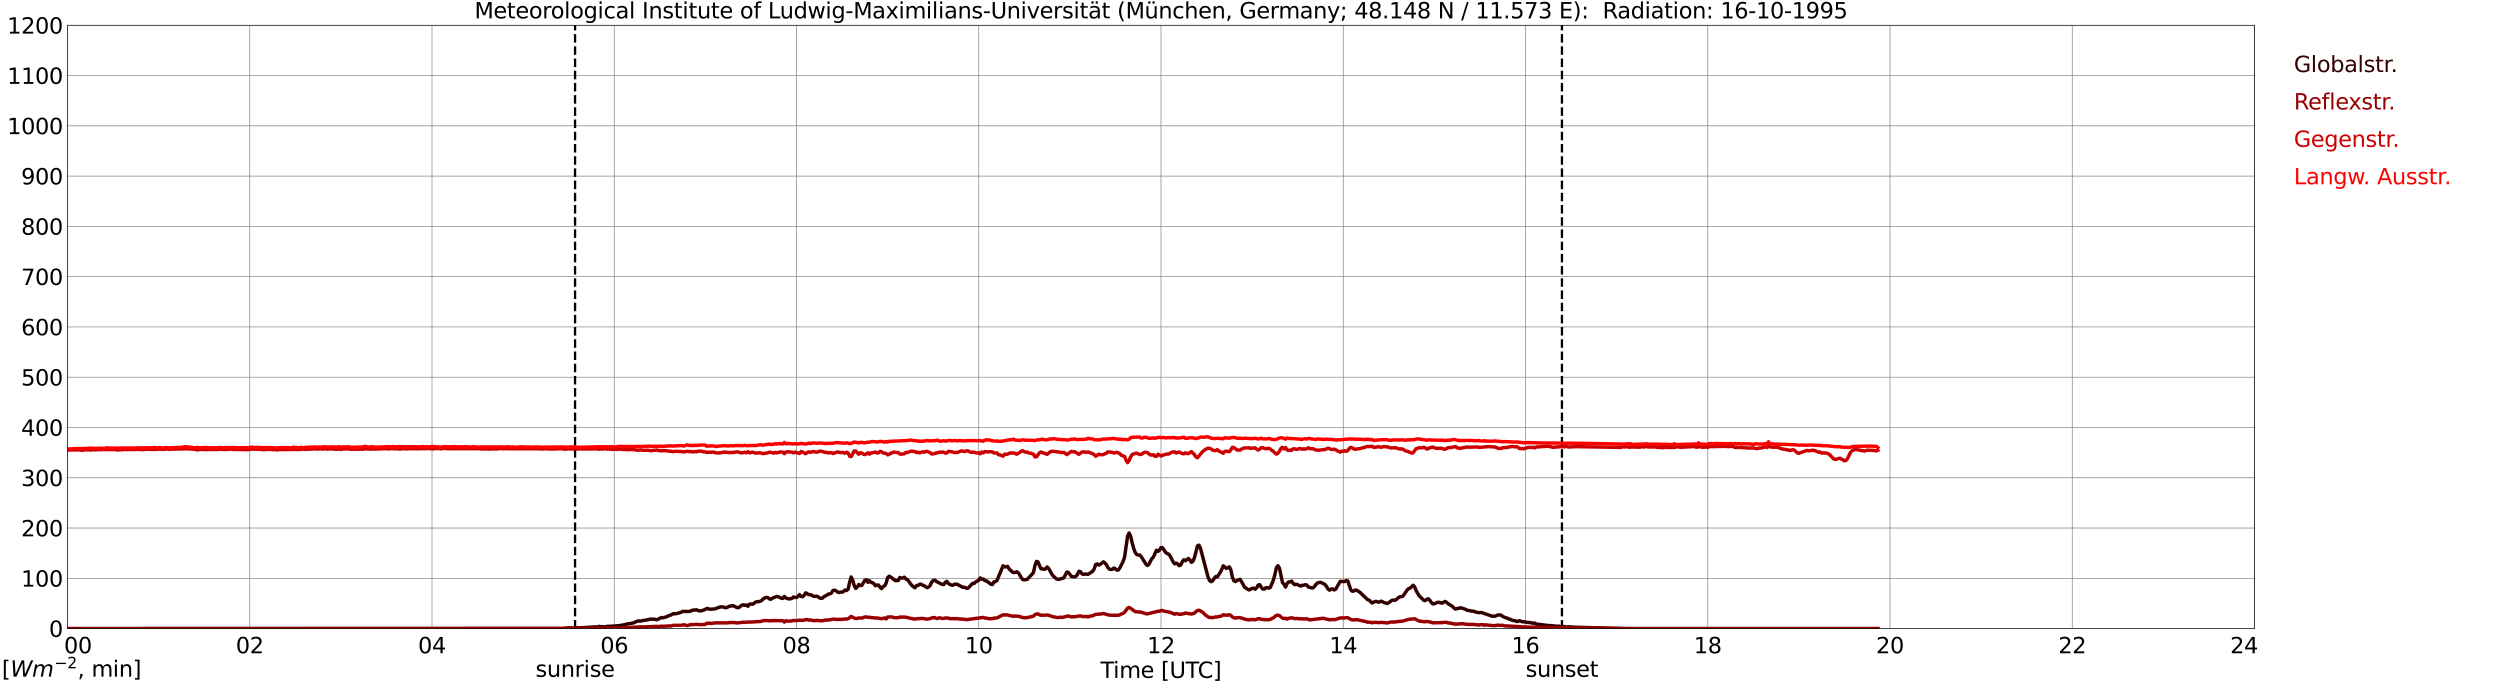 <?xml version="1.0" encoding="utf-8" standalone="no"?>
<!DOCTYPE svg PUBLIC "-//W3C//DTD SVG 1.1//EN"
  "http://www.w3.org/Graphics/SVG/1.1/DTD/svg11.dtd">
<svg xmlns:xlink="http://www.w3.org/1999/xlink" width="1085.4pt" height="296.64pt" viewBox="0 0 1085.4 296.64" xmlns="http://www.w3.org/2000/svg" version="1.1">
 <defs>
  <style type="text/css">*{stroke-linejoin: round; stroke-linecap: butt}</style>
 </defs>
 <g id="figure_1">
  <g id="patch_1">
   <path d="M 0 296.64 
L 1085.4 296.64 
L 1085.4 0 
L 0 0 
z
" style="fill: #ffffff"/>
  </g>
  <g id="axes_1">
   <g id="patch_2">
    <path d="M 29.306 272.909 
L 978.814 272.909 
L 978.814 10.976 
L 29.306 10.976 
z
" style="fill: #ffffff"/>
   </g>
   <g id="patch_3">
    <path d="M 978.814 272.909 
L 978.814 272.909 
L 978.814 10.976 
L 978.814 10.976 
z
" clip-path="url(#p0a2d524a48)" style="fill: #d3d3d3; opacity: 0.25; stroke: #d3d3d3; stroke-linejoin: miter"/>
   </g>
   <g id="matplotlib.axis_1">
    <g id="xtick_1">
     <g id="line2d_1">
      <path d="M 29.306 272.909 
L 29.306 10.976 
" clip-path="url(#p0a2d524a48)" style="fill: none; stroke: #808080; stroke-width: 0.3; stroke-linecap: square"/>
     </g>
     <g id="line2d_2"/>
     <g id="text_1">
      <!--    00 -->
      <g transform="translate(18.733 283.627) scale(0.095 -0.095)">
       <defs>
        <path id="DejaVuSans-20" transform="scale(0.016)"/>
        <path id="DejaVuSans-30" d="M 2034 4250 
Q 1547 4250 1301 3770 
Q 1056 3291 1056 2328 
Q 1056 1369 1301 889 
Q 1547 409 2034 409 
Q 2525 409 2770 889 
Q 3016 1369 3016 2328 
Q 3016 3291 2770 3770 
Q 2525 4250 2034 4250 
z
M 2034 4750 
Q 2819 4750 3233 4129 
Q 3647 3509 3647 2328 
Q 3647 1150 3233 529 
Q 2819 -91 2034 -91 
Q 1250 -91 836 529 
Q 422 1150 422 2328 
Q 422 3509 836 4129 
Q 1250 4750 2034 4750 
z
" transform="scale(0.016)"/>
       </defs>
       <use xlink:href="#DejaVuSans-20"/>
       <use xlink:href="#DejaVuSans-20" transform="translate(31.787 0)"/>
       <use xlink:href="#DejaVuSans-20" transform="translate(63.574 0)"/>
       <use xlink:href="#DejaVuSans-30" transform="translate(95.361 0)"/>
       <use xlink:href="#DejaVuSans-30" transform="translate(158.984 0)"/>
      </g>
     </g>
    </g>
    <g id="xtick_2">
     <g id="line2d_3">
      <path d="M 108.431 272.909 
L 108.431 10.976 
" clip-path="url(#p0a2d524a48)" style="fill: none; stroke: #808080; stroke-width: 0.3; stroke-linecap: square"/>
     </g>
     <g id="line2d_4"/>
     <g id="text_2">
      <!-- 02 -->
      <g transform="translate(102.387 283.627) scale(0.095 -0.095)">
       <defs>
        <path id="DejaVuSans-32" d="M 1228 531 
L 3431 531 
L 3431 0 
L 469 0 
L 469 531 
Q 828 903 1448 1529 
Q 2069 2156 2228 2338 
Q 2531 2678 2651 2914 
Q 2772 3150 2772 3378 
Q 2772 3750 2511 3984 
Q 2250 4219 1831 4219 
Q 1534 4219 1204 4116 
Q 875 4013 500 3803 
L 500 4441 
Q 881 4594 1212 4672 
Q 1544 4750 1819 4750 
Q 2544 4750 2975 4387 
Q 3406 4025 3406 3419 
Q 3406 3131 3298 2873 
Q 3191 2616 2906 2266 
Q 2828 2175 2409 1742 
Q 1991 1309 1228 531 
z
" transform="scale(0.016)"/>
       </defs>
       <use xlink:href="#DejaVuSans-30"/>
       <use xlink:href="#DejaVuSans-32" transform="translate(63.623 0)"/>
      </g>
     </g>
    </g>
    <g id="xtick_3">
     <g id="line2d_5">
      <path d="M 187.557 272.909 
L 187.557 10.976 
" clip-path="url(#p0a2d524a48)" style="fill: none; stroke: #808080; stroke-width: 0.3; stroke-linecap: square"/>
     </g>
     <g id="line2d_6"/>
     <g id="text_3">
      <!-- 04 -->
      <g transform="translate(181.513 283.627) scale(0.095 -0.095)">
       <defs>
        <path id="DejaVuSans-34" d="M 2419 4116 
L 825 1625 
L 2419 1625 
L 2419 4116 
z
M 2253 4666 
L 3047 4666 
L 3047 1625 
L 3713 1625 
L 3713 1100 
L 3047 1100 
L 3047 0 
L 2419 0 
L 2419 1100 
L 313 1100 
L 313 1709 
L 2253 4666 
z
" transform="scale(0.016)"/>
       </defs>
       <use xlink:href="#DejaVuSans-30"/>
       <use xlink:href="#DejaVuSans-34" transform="translate(63.623 0)"/>
      </g>
     </g>
    </g>
    <g id="xtick_4">
     <g id="line2d_7">
      <path d="M 266.683 272.909 
L 266.683 10.976 
" clip-path="url(#p0a2d524a48)" style="fill: none; stroke: #808080; stroke-width: 0.3; stroke-linecap: square"/>
     </g>
     <g id="line2d_8"/>
     <g id="text_4">
      <!-- 06 -->
      <g transform="translate(260.638 283.627) scale(0.095 -0.095)">
       <defs>
        <path id="DejaVuSans-36" d="M 2113 2584 
Q 1688 2584 1439 2293 
Q 1191 2003 1191 1497 
Q 1191 994 1439 701 
Q 1688 409 2113 409 
Q 2538 409 2786 701 
Q 3034 994 3034 1497 
Q 3034 2003 2786 2293 
Q 2538 2584 2113 2584 
z
M 3366 4563 
L 3366 3988 
Q 3128 4100 2886 4159 
Q 2644 4219 2406 4219 
Q 1781 4219 1451 3797 
Q 1122 3375 1075 2522 
Q 1259 2794 1537 2939 
Q 1816 3084 2150 3084 
Q 2853 3084 3261 2657 
Q 3669 2231 3669 1497 
Q 3669 778 3244 343 
Q 2819 -91 2113 -91 
Q 1303 -91 875 529 
Q 447 1150 447 2328 
Q 447 3434 972 4092 
Q 1497 4750 2381 4750 
Q 2619 4750 2861 4703 
Q 3103 4656 3366 4563 
z
" transform="scale(0.016)"/>
       </defs>
       <use xlink:href="#DejaVuSans-30"/>
       <use xlink:href="#DejaVuSans-36" transform="translate(63.623 0)"/>
      </g>
     </g>
    </g>
    <g id="xtick_5">
     <g id="line2d_9">
      <path d="M 345.808 272.909 
L 345.808 10.976 
" clip-path="url(#p0a2d524a48)" style="fill: none; stroke: #808080; stroke-width: 0.3; stroke-linecap: square"/>
     </g>
     <g id="line2d_10"/>
     <g id="text_5">
      <!-- 08 -->
      <g transform="translate(339.764 283.627) scale(0.095 -0.095)">
       <defs>
        <path id="DejaVuSans-38" d="M 2034 2216 
Q 1584 2216 1326 1975 
Q 1069 1734 1069 1313 
Q 1069 891 1326 650 
Q 1584 409 2034 409 
Q 2484 409 2743 651 
Q 3003 894 3003 1313 
Q 3003 1734 2745 1975 
Q 2488 2216 2034 2216 
z
M 1403 2484 
Q 997 2584 770 2862 
Q 544 3141 544 3541 
Q 544 4100 942 4425 
Q 1341 4750 2034 4750 
Q 2731 4750 3128 4425 
Q 3525 4100 3525 3541 
Q 3525 3141 3298 2862 
Q 3072 2584 2669 2484 
Q 3125 2378 3379 2068 
Q 3634 1759 3634 1313 
Q 3634 634 3220 271 
Q 2806 -91 2034 -91 
Q 1263 -91 848 271 
Q 434 634 434 1313 
Q 434 1759 690 2068 
Q 947 2378 1403 2484 
z
M 1172 3481 
Q 1172 3119 1398 2916 
Q 1625 2713 2034 2713 
Q 2441 2713 2670 2916 
Q 2900 3119 2900 3481 
Q 2900 3844 2670 4047 
Q 2441 4250 2034 4250 
Q 1625 4250 1398 4047 
Q 1172 3844 1172 3481 
z
" transform="scale(0.016)"/>
       </defs>
       <use xlink:href="#DejaVuSans-30"/>
       <use xlink:href="#DejaVuSans-38" transform="translate(63.623 0)"/>
      </g>
     </g>
    </g>
    <g id="xtick_6">
     <g id="line2d_11">
      <path d="M 424.934 272.909 
L 424.934 10.976 
" clip-path="url(#p0a2d524a48)" style="fill: none; stroke: #808080; stroke-width: 0.3; stroke-linecap: square"/>
     </g>
     <g id="line2d_12"/>
     <g id="text_6">
      <!-- 10 -->
      <g transform="translate(418.89 283.627) scale(0.095 -0.095)">
       <defs>
        <path id="DejaVuSans-31" d="M 794 531 
L 1825 531 
L 1825 4091 
L 703 3866 
L 703 4441 
L 1819 4666 
L 2450 4666 
L 2450 531 
L 3481 531 
L 3481 0 
L 794 0 
L 794 531 
z
" transform="scale(0.016)"/>
       </defs>
       <use xlink:href="#DejaVuSans-31"/>
       <use xlink:href="#DejaVuSans-30" transform="translate(63.623 0)"/>
      </g>
     </g>
    </g>
    <g id="xtick_7">
     <g id="line2d_13">
      <path d="M 504.06 272.909 
L 504.06 10.976 
" clip-path="url(#p0a2d524a48)" style="fill: none; stroke: #808080; stroke-width: 0.3; stroke-linecap: square"/>
     </g>
     <g id="line2d_14"/>
     <g id="text_7">
      <!-- 12 -->
      <g transform="translate(498.015 283.627) scale(0.095 -0.095)">
       <use xlink:href="#DejaVuSans-31"/>
       <use xlink:href="#DejaVuSans-32" transform="translate(63.623 0)"/>
      </g>
     </g>
    </g>
    <g id="xtick_8">
     <g id="line2d_15">
      <path d="M 583.185 272.909 
L 583.185 10.976 
" clip-path="url(#p0a2d524a48)" style="fill: none; stroke: #808080; stroke-width: 0.3; stroke-linecap: square"/>
     </g>
     <g id="line2d_16"/>
     <g id="text_8">
      <!-- 14 -->
      <g transform="translate(577.141 283.627) scale(0.095 -0.095)">
       <use xlink:href="#DejaVuSans-31"/>
       <use xlink:href="#DejaVuSans-34" transform="translate(63.623 0)"/>
      </g>
     </g>
    </g>
    <g id="xtick_9">
     <g id="line2d_17">
      <path d="M 662.311 272.909 
L 662.311 10.976 
" clip-path="url(#p0a2d524a48)" style="fill: none; stroke: #808080; stroke-width: 0.3; stroke-linecap: square"/>
     </g>
     <g id="line2d_18"/>
     <g id="text_9">
      <!-- 16 -->
      <g transform="translate(656.267 283.627) scale(0.095 -0.095)">
       <use xlink:href="#DejaVuSans-31"/>
       <use xlink:href="#DejaVuSans-36" transform="translate(63.623 0)"/>
      </g>
     </g>
    </g>
    <g id="xtick_10">
     <g id="line2d_19">
      <path d="M 741.437 272.909 
L 741.437 10.976 
" clip-path="url(#p0a2d524a48)" style="fill: none; stroke: #808080; stroke-width: 0.3; stroke-linecap: square"/>
     </g>
     <g id="line2d_20"/>
     <g id="text_10">
      <!-- 18 -->
      <g transform="translate(735.392 283.627) scale(0.095 -0.095)">
       <use xlink:href="#DejaVuSans-31"/>
       <use xlink:href="#DejaVuSans-38" transform="translate(63.623 0)"/>
      </g>
     </g>
    </g>
    <g id="xtick_11">
     <g id="line2d_21">
      <path d="M 820.562 272.909 
L 820.562 10.976 
" clip-path="url(#p0a2d524a48)" style="fill: none; stroke: #808080; stroke-width: 0.3; stroke-linecap: square"/>
     </g>
     <g id="line2d_22"/>
     <g id="text_11">
      <!-- 20 -->
      <g transform="translate(814.518 283.627) scale(0.095 -0.095)">
       <use xlink:href="#DejaVuSans-32"/>
       <use xlink:href="#DejaVuSans-30" transform="translate(63.623 0)"/>
      </g>
     </g>
    </g>
    <g id="xtick_12">
     <g id="line2d_23">
      <path d="M 899.688 272.909 
L 899.688 10.976 
" clip-path="url(#p0a2d524a48)" style="fill: none; stroke: #808080; stroke-width: 0.3; stroke-linecap: square"/>
     </g>
     <g id="line2d_24"/>
     <g id="text_12">
      <!-- 22 -->
      <g transform="translate(893.644 283.627) scale(0.095 -0.095)">
       <use xlink:href="#DejaVuSans-32"/>
       <use xlink:href="#DejaVuSans-32" transform="translate(63.623 0)"/>
      </g>
     </g>
    </g>
    <g id="xtick_13">
     <g id="line2d_25">
      <path d="M 978.814 272.909 
L 978.814 10.976 
" clip-path="url(#p0a2d524a48)" style="fill: none; stroke: #808080; stroke-width: 0.3; stroke-linecap: square"/>
     </g>
     <g id="line2d_26"/>
     <g id="text_13">
      <!-- 24    -->
      <g transform="translate(968.241 283.627) scale(0.095 -0.095)">
       <use xlink:href="#DejaVuSans-32"/>
       <use xlink:href="#DejaVuSans-34" transform="translate(63.623 0)"/>
       <use xlink:href="#DejaVuSans-20" transform="translate(127.246 0)"/>
       <use xlink:href="#DejaVuSans-20" transform="translate(159.033 0)"/>
       <use xlink:href="#DejaVuSans-20" transform="translate(190.82 0)"/>
      </g>
     </g>
    </g>
    <g id="text_14">
     <!-- Time [UTC] -->
     <g transform="translate(477.806 294.322) scale(0.095 -0.095)">
      <defs>
       <path id="DejaVuSans-54" d="M -19 4666 
L 3928 4666 
L 3928 4134 
L 2272 4134 
L 2272 0 
L 1638 0 
L 1638 4134 
L -19 4134 
L -19 4666 
z
" transform="scale(0.016)"/>
       <path id="DejaVuSans-69" d="M 603 3500 
L 1178 3500 
L 1178 0 
L 603 0 
L 603 3500 
z
M 603 4863 
L 1178 4863 
L 1178 4134 
L 603 4134 
L 603 4863 
z
" transform="scale(0.016)"/>
       <path id="DejaVuSans-6d" d="M 3328 2828 
Q 3544 3216 3844 3400 
Q 4144 3584 4550 3584 
Q 5097 3584 5394 3201 
Q 5691 2819 5691 2113 
L 5691 0 
L 5113 0 
L 5113 2094 
Q 5113 2597 4934 2840 
Q 4756 3084 4391 3084 
Q 3944 3084 3684 2787 
Q 3425 2491 3425 1978 
L 3425 0 
L 2847 0 
L 2847 2094 
Q 2847 2600 2669 2842 
Q 2491 3084 2119 3084 
Q 1678 3084 1418 2786 
Q 1159 2488 1159 1978 
L 1159 0 
L 581 0 
L 581 3500 
L 1159 3500 
L 1159 2956 
Q 1356 3278 1631 3431 
Q 1906 3584 2284 3584 
Q 2666 3584 2933 3390 
Q 3200 3197 3328 2828 
z
" transform="scale(0.016)"/>
       <path id="DejaVuSans-65" d="M 3597 1894 
L 3597 1613 
L 953 1613 
Q 991 1019 1311 708 
Q 1631 397 2203 397 
Q 2534 397 2845 478 
Q 3156 559 3463 722 
L 3463 178 
Q 3153 47 2828 -22 
Q 2503 -91 2169 -91 
Q 1331 -91 842 396 
Q 353 884 353 1716 
Q 353 2575 817 3079 
Q 1281 3584 2069 3584 
Q 2775 3584 3186 3129 
Q 3597 2675 3597 1894 
z
M 3022 2063 
Q 3016 2534 2758 2815 
Q 2500 3097 2075 3097 
Q 1594 3097 1305 2825 
Q 1016 2553 972 2059 
L 3022 2063 
z
" transform="scale(0.016)"/>
       <path id="DejaVuSans-5b" d="M 550 4863 
L 1875 4863 
L 1875 4416 
L 1125 4416 
L 1125 -397 
L 1875 -397 
L 1875 -844 
L 550 -844 
L 550 4863 
z
" transform="scale(0.016)"/>
       <path id="DejaVuSans-55" d="M 556 4666 
L 1191 4666 
L 1191 1831 
Q 1191 1081 1462 751 
Q 1734 422 2344 422 
Q 2950 422 3222 751 
Q 3494 1081 3494 1831 
L 3494 4666 
L 4128 4666 
L 4128 1753 
Q 4128 841 3676 375 
Q 3225 -91 2344 -91 
Q 1459 -91 1007 375 
Q 556 841 556 1753 
L 556 4666 
z
" transform="scale(0.016)"/>
       <path id="DejaVuSans-43" d="M 4122 4306 
L 4122 3641 
Q 3803 3938 3442 4084 
Q 3081 4231 2675 4231 
Q 1875 4231 1450 3742 
Q 1025 3253 1025 2328 
Q 1025 1406 1450 917 
Q 1875 428 2675 428 
Q 3081 428 3442 575 
Q 3803 722 4122 1019 
L 4122 359 
Q 3791 134 3420 21 
Q 3050 -91 2638 -91 
Q 1578 -91 968 557 
Q 359 1206 359 2328 
Q 359 3453 968 4101 
Q 1578 4750 2638 4750 
Q 3056 4750 3426 4639 
Q 3797 4528 4122 4306 
z
" transform="scale(0.016)"/>
       <path id="DejaVuSans-5d" d="M 1947 4863 
L 1947 -844 
L 622 -844 
L 622 -397 
L 1369 -397 
L 1369 4416 
L 622 4416 
L 622 4863 
L 1947 4863 
z
" transform="scale(0.016)"/>
      </defs>
      <use xlink:href="#DejaVuSans-54"/>
      <use xlink:href="#DejaVuSans-69" transform="translate(57.959 0)"/>
      <use xlink:href="#DejaVuSans-6d" transform="translate(85.742 0)"/>
      <use xlink:href="#DejaVuSans-65" transform="translate(183.154 0)"/>
      <use xlink:href="#DejaVuSans-20" transform="translate(244.678 0)"/>
      <use xlink:href="#DejaVuSans-5b" transform="translate(276.465 0)"/>
      <use xlink:href="#DejaVuSans-55" transform="translate(315.479 0)"/>
      <use xlink:href="#DejaVuSans-54" transform="translate(388.672 0)"/>
      <use xlink:href="#DejaVuSans-43" transform="translate(443.881 0)"/>
      <use xlink:href="#DejaVuSans-5d" transform="translate(513.705 0)"/>
     </g>
    </g>
   </g>
   <g id="matplotlib.axis_2">
    <g id="ytick_1">
     <g id="line2d_27">
      <path d="M 29.306 272.909 
L 978.814 272.909 
" clip-path="url(#p0a2d524a48)" style="fill: none; stroke: #808080; stroke-width: 0.3; stroke-linecap: square"/>
     </g>
     <g id="line2d_28"/>
     <g id="text_15">
      <!-- 0 -->
      <g transform="translate(21.261 276.518) scale(0.095 -0.095)">
       <use xlink:href="#DejaVuSans-30"/>
      </g>
     </g>
    </g>
    <g id="ytick_2">
     <g id="line2d_29">
      <path d="M 29.306 251.081 
L 978.814 251.081 
" clip-path="url(#p0a2d524a48)" style="fill: none; stroke: #808080; stroke-width: 0.3; stroke-linecap: square"/>
     </g>
     <g id="line2d_30"/>
     <g id="text_16">
      <!-- 100 -->
      <g transform="translate(9.173 254.69) scale(0.095 -0.095)">
       <use xlink:href="#DejaVuSans-31"/>
       <use xlink:href="#DejaVuSans-30" transform="translate(63.623 0)"/>
       <use xlink:href="#DejaVuSans-30" transform="translate(127.246 0)"/>
      </g>
     </g>
    </g>
    <g id="ytick_3">
     <g id="line2d_31">
      <path d="M 29.306 229.253 
L 978.814 229.253 
" clip-path="url(#p0a2d524a48)" style="fill: none; stroke: #808080; stroke-width: 0.3; stroke-linecap: square"/>
     </g>
     <g id="line2d_32"/>
     <g id="text_17">
      <!-- 200 -->
      <g transform="translate(9.173 232.863) scale(0.095 -0.095)">
       <use xlink:href="#DejaVuSans-32"/>
       <use xlink:href="#DejaVuSans-30" transform="translate(63.623 0)"/>
       <use xlink:href="#DejaVuSans-30" transform="translate(127.246 0)"/>
      </g>
     </g>
    </g>
    <g id="ytick_4">
     <g id="line2d_33">
      <path d="M 29.306 207.426 
L 978.814 207.426 
" clip-path="url(#p0a2d524a48)" style="fill: none; stroke: #808080; stroke-width: 0.3; stroke-linecap: square"/>
     </g>
     <g id="line2d_34"/>
     <g id="text_18">
      <!-- 300 -->
      <g transform="translate(9.173 211.035) scale(0.095 -0.095)">
       <defs>
        <path id="DejaVuSans-33" d="M 2597 2516 
Q 3050 2419 3304 2112 
Q 3559 1806 3559 1356 
Q 3559 666 3084 287 
Q 2609 -91 1734 -91 
Q 1441 -91 1130 -33 
Q 819 25 488 141 
L 488 750 
Q 750 597 1062 519 
Q 1375 441 1716 441 
Q 2309 441 2620 675 
Q 2931 909 2931 1356 
Q 2931 1769 2642 2001 
Q 2353 2234 1838 2234 
L 1294 2234 
L 1294 2753 
L 1863 2753 
Q 2328 2753 2575 2939 
Q 2822 3125 2822 3475 
Q 2822 3834 2567 4026 
Q 2313 4219 1838 4219 
Q 1578 4219 1281 4162 
Q 984 4106 628 3988 
L 628 4550 
Q 988 4650 1302 4700 
Q 1616 4750 1894 4750 
Q 2613 4750 3031 4423 
Q 3450 4097 3450 3541 
Q 3450 3153 3228 2886 
Q 3006 2619 2597 2516 
z
" transform="scale(0.016)"/>
       </defs>
       <use xlink:href="#DejaVuSans-33"/>
       <use xlink:href="#DejaVuSans-30" transform="translate(63.623 0)"/>
       <use xlink:href="#DejaVuSans-30" transform="translate(127.246 0)"/>
      </g>
     </g>
    </g>
    <g id="ytick_5">
     <g id="line2d_35">
      <path d="M 29.306 185.598 
L 978.814 185.598 
" clip-path="url(#p0a2d524a48)" style="fill: none; stroke: #808080; stroke-width: 0.3; stroke-linecap: square"/>
     </g>
     <g id="line2d_36"/>
     <g id="text_19">
      <!-- 400 -->
      <g transform="translate(9.173 189.207) scale(0.095 -0.095)">
       <use xlink:href="#DejaVuSans-34"/>
       <use xlink:href="#DejaVuSans-30" transform="translate(63.623 0)"/>
       <use xlink:href="#DejaVuSans-30" transform="translate(127.246 0)"/>
      </g>
     </g>
    </g>
    <g id="ytick_6">
     <g id="line2d_37">
      <path d="M 29.306 163.77 
L 978.814 163.77 
" clip-path="url(#p0a2d524a48)" style="fill: none; stroke: #808080; stroke-width: 0.3; stroke-linecap: square"/>
     </g>
     <g id="line2d_38"/>
     <g id="text_20">
      <!-- 500 -->
      <g transform="translate(9.173 167.379) scale(0.095 -0.095)">
       <defs>
        <path id="DejaVuSans-35" d="M 691 4666 
L 3169 4666 
L 3169 4134 
L 1269 4134 
L 1269 2991 
Q 1406 3038 1543 3061 
Q 1681 3084 1819 3084 
Q 2600 3084 3056 2656 
Q 3513 2228 3513 1497 
Q 3513 744 3044 326 
Q 2575 -91 1722 -91 
Q 1428 -91 1123 -41 
Q 819 9 494 109 
L 494 744 
Q 775 591 1075 516 
Q 1375 441 1709 441 
Q 2250 441 2565 725 
Q 2881 1009 2881 1497 
Q 2881 1984 2565 2268 
Q 2250 2553 1709 2553 
Q 1456 2553 1204 2497 
Q 953 2441 691 2322 
L 691 4666 
z
" transform="scale(0.016)"/>
       </defs>
       <use xlink:href="#DejaVuSans-35"/>
       <use xlink:href="#DejaVuSans-30" transform="translate(63.623 0)"/>
       <use xlink:href="#DejaVuSans-30" transform="translate(127.246 0)"/>
      </g>
     </g>
    </g>
    <g id="ytick_7">
     <g id="line2d_39">
      <path d="M 29.306 141.942 
L 978.814 141.942 
" clip-path="url(#p0a2d524a48)" style="fill: none; stroke: #808080; stroke-width: 0.3; stroke-linecap: square"/>
     </g>
     <g id="line2d_40"/>
     <g id="text_21">
      <!-- 600 -->
      <g transform="translate(9.173 145.551) scale(0.095 -0.095)">
       <use xlink:href="#DejaVuSans-36"/>
       <use xlink:href="#DejaVuSans-30" transform="translate(63.623 0)"/>
       <use xlink:href="#DejaVuSans-30" transform="translate(127.246 0)"/>
      </g>
     </g>
    </g>
    <g id="ytick_8">
     <g id="line2d_41">
      <path d="M 29.306 120.114 
L 978.814 120.114 
" clip-path="url(#p0a2d524a48)" style="fill: none; stroke: #808080; stroke-width: 0.3; stroke-linecap: square"/>
     </g>
     <g id="line2d_42"/>
     <g id="text_22">
      <!-- 700 -->
      <g transform="translate(9.173 123.724) scale(0.095 -0.095)">
       <defs>
        <path id="DejaVuSans-37" d="M 525 4666 
L 3525 4666 
L 3525 4397 
L 1831 0 
L 1172 0 
L 2766 4134 
L 525 4134 
L 525 4666 
z
" transform="scale(0.016)"/>
       </defs>
       <use xlink:href="#DejaVuSans-37"/>
       <use xlink:href="#DejaVuSans-30" transform="translate(63.623 0)"/>
       <use xlink:href="#DejaVuSans-30" transform="translate(127.246 0)"/>
      </g>
     </g>
    </g>
    <g id="ytick_9">
     <g id="line2d_43">
      <path d="M 29.306 98.287 
L 978.814 98.287 
" clip-path="url(#p0a2d524a48)" style="fill: none; stroke: #808080; stroke-width: 0.3; stroke-linecap: square"/>
     </g>
     <g id="line2d_44"/>
     <g id="text_23">
      <!-- 800 -->
      <g transform="translate(9.173 101.896) scale(0.095 -0.095)">
       <use xlink:href="#DejaVuSans-38"/>
       <use xlink:href="#DejaVuSans-30" transform="translate(63.623 0)"/>
       <use xlink:href="#DejaVuSans-30" transform="translate(127.246 0)"/>
      </g>
     </g>
    </g>
    <g id="ytick_10">
     <g id="line2d_45">
      <path d="M 29.306 76.459 
L 978.814 76.459 
" clip-path="url(#p0a2d524a48)" style="fill: none; stroke: #808080; stroke-width: 0.3; stroke-linecap: square"/>
     </g>
     <g id="line2d_46"/>
     <g id="text_24">
      <!-- 900 -->
      <g transform="translate(9.173 80.068) scale(0.095 -0.095)">
       <defs>
        <path id="DejaVuSans-39" d="M 703 97 
L 703 672 
Q 941 559 1184 500 
Q 1428 441 1663 441 
Q 2288 441 2617 861 
Q 2947 1281 2994 2138 
Q 2813 1869 2534 1725 
Q 2256 1581 1919 1581 
Q 1219 1581 811 2004 
Q 403 2428 403 3163 
Q 403 3881 828 4315 
Q 1253 4750 1959 4750 
Q 2769 4750 3195 4129 
Q 3622 3509 3622 2328 
Q 3622 1225 3098 567 
Q 2575 -91 1691 -91 
Q 1453 -91 1209 -44 
Q 966 3 703 97 
z
M 1959 2075 
Q 2384 2075 2632 2365 
Q 2881 2656 2881 3163 
Q 2881 3666 2632 3958 
Q 2384 4250 1959 4250 
Q 1534 4250 1286 3958 
Q 1038 3666 1038 3163 
Q 1038 2656 1286 2365 
Q 1534 2075 1959 2075 
z
" transform="scale(0.016)"/>
       </defs>
       <use xlink:href="#DejaVuSans-39"/>
       <use xlink:href="#DejaVuSans-30" transform="translate(63.623 0)"/>
       <use xlink:href="#DejaVuSans-30" transform="translate(127.246 0)"/>
      </g>
     </g>
    </g>
    <g id="ytick_11">
     <g id="line2d_47">
      <path d="M 29.306 54.631 
L 978.814 54.631 
" clip-path="url(#p0a2d524a48)" style="fill: none; stroke: #808080; stroke-width: 0.3; stroke-linecap: square"/>
     </g>
     <g id="line2d_48"/>
     <g id="text_25">
      <!-- 1000 -->
      <g transform="translate(3.128 58.24) scale(0.095 -0.095)">
       <use xlink:href="#DejaVuSans-31"/>
       <use xlink:href="#DejaVuSans-30" transform="translate(63.623 0)"/>
       <use xlink:href="#DejaVuSans-30" transform="translate(127.246 0)"/>
       <use xlink:href="#DejaVuSans-30" transform="translate(190.869 0)"/>
      </g>
     </g>
    </g>
    <g id="ytick_12">
     <g id="line2d_49">
      <path d="M 29.306 32.803 
L 978.814 32.803 
" clip-path="url(#p0a2d524a48)" style="fill: none; stroke: #808080; stroke-width: 0.3; stroke-linecap: square"/>
     </g>
     <g id="line2d_50"/>
     <g id="text_26">
      <!-- 1100 -->
      <g transform="translate(3.128 36.413) scale(0.095 -0.095)">
       <use xlink:href="#DejaVuSans-31"/>
       <use xlink:href="#DejaVuSans-31" transform="translate(63.623 0)"/>
       <use xlink:href="#DejaVuSans-30" transform="translate(127.246 0)"/>
       <use xlink:href="#DejaVuSans-30" transform="translate(190.869 0)"/>
      </g>
     </g>
    </g>
    <g id="ytick_13">
     <g id="line2d_51">
      <path d="M 29.306 10.976 
L 978.814 10.976 
" clip-path="url(#p0a2d524a48)" style="fill: none; stroke: #808080; stroke-width: 0.3; stroke-linecap: square"/>
     </g>
     <g id="line2d_52"/>
     <g id="text_27">
      <!-- 1200 -->
      <g transform="translate(3.128 14.585) scale(0.095 -0.095)">
       <use xlink:href="#DejaVuSans-31"/>
       <use xlink:href="#DejaVuSans-32" transform="translate(63.623 0)"/>
       <use xlink:href="#DejaVuSans-30" transform="translate(127.246 0)"/>
       <use xlink:href="#DejaVuSans-30" transform="translate(190.869 0)"/>
      </g>
     </g>
    </g>
   </g>
   <g id="line2d_53">
    <path d="M 249.671 272.909 
L 249.671 10.976 
" clip-path="url(#p0a2d524a48)" style="fill: none; stroke-dasharray: 3.7,1.6; stroke-dashoffset: 0; stroke: #000000"/>
   </g>
   <g id="line2d_54">
    <path d="M 678.136 272.909 
L 678.136 10.976 
" clip-path="url(#p0a2d524a48)" style="fill: none; stroke-dasharray: 3.7,1.6; stroke-dashoffset: 0; stroke: #000000"/>
   </g>
   <g id="line2d_55">
    <path d="M 29.306 272.909 
L 244.923 272.909 
L 245.583 272.649 
L 249.539 272.603 
L 250.858 272.509 
L 251.517 272.603 
L 252.836 272.503 
L 257.451 272.23 
L 258.77 272.136 
L 259.43 272.184 
L 260.089 271.951 
L 260.748 272.136 
L 261.408 272.042 
L 262.067 272.184 
L 262.726 272.136 
L 263.386 271.951 
L 266.023 271.857 
L 269.32 271.577 
L 269.98 271.39 
L 270.639 271.344 
L 272.617 270.831 
L 273.936 270.691 
L 275.255 270.364 
L 276.573 269.711 
L 277.233 269.571 
L 277.892 269.665 
L 278.552 269.571 
L 279.211 269.338 
L 279.87 269.338 
L 282.508 268.779 
L 284.486 268.871 
L 285.145 269.104 
L 287.124 268.126 
L 287.783 268.218 
L 289.102 267.893 
L 290.42 267.286 
L 291.08 267.098 
L 292.399 266.4 
L 293.058 266.539 
L 295.036 266.072 
L 295.696 265.839 
L 296.355 265.42 
L 297.014 265.514 
L 297.674 265.42 
L 298.333 265.514 
L 299.652 265.374 
L 300.971 264.813 
L 301.63 264.907 
L 302.289 264.721 
L 302.949 265.046 
L 304.267 265.28 
L 306.246 264.582 
L 306.905 264.16 
L 308.224 264.488 
L 310.202 264.394 
L 312.839 263.462 
L 314.158 263.553 
L 314.818 263.835 
L 315.477 263.787 
L 316.796 263.134 
L 317.455 263.134 
L 318.114 262.901 
L 320.093 263.835 
L 320.752 263.787 
L 322.071 262.761 
L 322.73 262.576 
L 323.39 262.809 
L 324.049 262.667 
L 324.708 263.228 
L 325.368 262.342 
L 326.027 262.202 
L 326.686 262.342 
L 327.346 261.969 
L 328.005 261.41 
L 328.665 261.222 
L 329.324 261.222 
L 329.983 261.083 
L 330.643 260.755 
L 331.302 260.057 
L 331.961 259.638 
L 332.621 259.404 
L 333.28 259.404 
L 333.94 259.963 
L 334.599 260.196 
L 335.918 259.404 
L 336.577 259.264 
L 337.236 258.937 
L 337.896 259.077 
L 339.215 259.729 
L 339.874 259.823 
L 340.533 258.937 
L 341.193 259.638 
L 342.512 260.057 
L 343.83 259.823 
L 344.49 259.17 
L 345.149 259.404 
L 345.808 259.404 
L 346.468 258.937 
L 347.127 258.145 
L 347.787 258.937 
L 348.446 259.077 
L 349.105 258.518 
L 349.765 257.398 
L 350.424 257.677 
L 351.083 258.19 
L 351.743 258.19 
L 352.402 258.378 
L 353.062 258.843 
L 353.721 258.937 
L 354.38 258.843 
L 355.04 258.983 
L 355.699 259.496 
L 356.359 259.823 
L 357.018 259.729 
L 357.677 259.077 
L 358.996 258.378 
L 359.655 257.911 
L 360.315 257.817 
L 360.974 257.492 
L 361.634 256.372 
L 362.293 256.232 
L 362.952 256.466 
L 363.612 257.025 
L 364.271 257.258 
L 364.93 257.025 
L 365.59 257.119 
L 366.249 256.791 
L 366.909 256.139 
L 367.568 256.372 
L 368.227 255.811 
L 368.887 252.733 
L 369.546 250.494 
L 370.206 251.941 
L 370.865 254.226 
L 371.524 255.438 
L 372.184 254.879 
L 372.843 253.759 
L 373.502 254.178 
L 374.162 254.178 
L 375.481 251.941 
L 376.14 251.707 
L 376.799 252.827 
L 377.459 252.081 
L 378.118 252.827 
L 378.777 252.967 
L 379.437 253.434 
L 380.096 254.32 
L 380.756 253.993 
L 381.415 253.993 
L 382.074 254.973 
L 382.734 255.532 
L 383.393 254.694 
L 384.053 254.32 
L 384.712 253.201 
L 385.371 250.821 
L 386.031 250.169 
L 386.69 250.494 
L 388.668 252.081 
L 389.987 252.035 
L 390.646 250.727 
L 391.306 250.961 
L 391.965 250.961 
L 392.624 250.588 
L 393.284 251.38 
L 393.943 251.614 
L 395.921 254.226 
L 397.24 255.206 
L 397.899 254.226 
L 398.559 254.178 
L 399.218 253.665 
L 399.878 253.62 
L 400.537 254.087 
L 401.196 254.226 
L 401.856 254.785 
L 402.515 255.113 
L 403.175 254.879 
L 403.834 254.226 
L 404.493 252.733 
L 405.153 252.035 
L 405.812 251.847 
L 406.471 252.406 
L 409.109 253.759 
L 409.768 253.759 
L 410.428 252.827 
L 411.087 252.406 
L 411.746 253.292 
L 412.406 253.759 
L 413.065 253.993 
L 413.725 254.087 
L 414.384 253.62 
L 415.703 253.665 
L 416.362 254.178 
L 417.022 254.412 
L 417.681 254.879 
L 419 255.019 
L 419.659 255.438 
L 420.318 255.346 
L 421.637 253.899 
L 422.297 253.292 
L 422.956 253.292 
L 423.615 252.64 
L 424.934 251.941 
L 425.593 250.915 
L 426.253 251.474 
L 426.912 251.38 
L 427.572 252.081 
L 428.231 252.175 
L 429.55 253.107 
L 430.209 253.665 
L 430.869 253.759 
L 431.528 252.64 
L 432.187 252.5 
L 432.847 252.035 
L 435.484 245.644 
L 436.144 246.111 
L 436.803 246.111 
L 437.462 245.877 
L 438.122 246.997 
L 439.44 248.257 
L 440.1 248.582 
L 440.759 248.536 
L 441.419 248.257 
L 442.078 248.676 
L 442.737 249.608 
L 443.397 250.821 
L 444.056 251.614 
L 444.716 251.753 
L 446.034 251.522 
L 446.694 250.727 
L 448.012 249.376 
L 448.672 248.582 
L 449.331 245.598 
L 449.991 243.732 
L 450.65 243.919 
L 451.309 245.598 
L 451.969 246.949 
L 452.628 246.949 
L 453.287 247.231 
L 453.947 246.949 
L 454.606 246.157 
L 455.266 246.764 
L 456.584 249.143 
L 457.244 250.029 
L 458.563 251.24 
L 459.222 251.522 
L 459.881 251.474 
L 461.859 250.915 
L 463.178 248.348 
L 463.838 248.536 
L 465.156 250.262 
L 466.475 250.448 
L 467.134 250.262 
L 467.794 249.328 
L 468.453 248.023 
L 469.113 248.209 
L 469.772 249.143 
L 470.431 249.376 
L 471.091 249.234 
L 471.75 249.234 
L 472.409 249.376 
L 474.388 248.023 
L 475.047 246.997 
L 475.706 245.085 
L 476.366 244.806 
L 477.025 245.319 
L 477.685 245.037 
L 479.003 243.919 
L 479.663 244.384 
L 480.322 245.085 
L 480.981 246.39 
L 481.641 247.091 
L 482.3 247.231 
L 482.96 247.183 
L 483.619 246.624 
L 484.278 246.997 
L 484.938 247.556 
L 485.597 247.416 
L 486.256 246.436 
L 487.575 243.825 
L 488.235 241.913 
L 489.553 232.772 
L 490.213 231.419 
L 490.872 232.772 
L 491.532 235.662 
L 492.191 238.041 
L 492.85 239.862 
L 493.51 240.746 
L 494.169 240.979 
L 494.828 240.979 
L 495.488 241.68 
L 497.466 244.851 
L 498.125 245.504 
L 498.785 245.085 
L 499.444 243.686 
L 500.103 242.566 
L 500.763 241.82 
L 502.082 238.882 
L 502.741 239.394 
L 503.4 238.882 
L 504.06 237.716 
L 504.719 237.808 
L 506.038 239.768 
L 506.697 240.327 
L 507.357 240.56 
L 508.016 241.352 
L 509.335 243.965 
L 509.994 244.806 
L 510.654 244.478 
L 511.313 244.806 
L 511.972 245.598 
L 512.632 245.319 
L 513.291 243.919 
L 513.95 243.033 
L 514.61 243.452 
L 515.929 242.472 
L 516.588 243.033 
L 517.247 244.151 
L 517.907 243.732 
L 518.566 242.147 
L 519.885 237.015 
L 520.544 236.688 
L 521.204 238.089 
L 524.501 250.588 
L 525.16 252.081 
L 525.819 252.548 
L 526.479 252.175 
L 527.138 251.149 
L 527.797 250.354 
L 528.457 250.494 
L 529.776 248.536 
L 530.435 247.231 
L 531.094 245.644 
L 532.413 246.764 
L 533.073 246.53 
L 533.732 246.111 
L 534.391 247.416 
L 535.051 250.588 
L 535.71 252.175 
L 536.369 252.5 
L 537.029 252.035 
L 537.688 251.707 
L 538.348 251.522 
L 539.007 252.5 
L 540.326 254.879 
L 541.644 255.811 
L 542.304 256.139 
L 543.623 255.438 
L 544.282 255.346 
L 544.941 255.811 
L 545.601 255.206 
L 546.26 253.993 
L 546.919 253.853 
L 547.579 254.973 
L 548.238 255.765 
L 548.898 255.765 
L 549.557 255.206 
L 550.216 255.113 
L 550.876 255.346 
L 551.535 255.019 
L 552.854 251.847 
L 553.513 249.376 
L 554.173 246.436 
L 554.832 245.598 
L 555.491 246.67 
L 556.81 252.967 
L 557.47 253.665 
L 558.129 254.879 
L 558.788 253.386 
L 559.448 252.64 
L 560.107 252.64 
L 560.766 252.266 
L 561.426 253.292 
L 562.085 253.853 
L 562.745 253.665 
L 563.404 253.853 
L 564.063 254.226 
L 564.723 254.46 
L 565.382 254.087 
L 566.042 254.087 
L 566.701 253.853 
L 567.36 253.993 
L 568.02 254.879 
L 568.679 254.973 
L 569.338 255.252 
L 569.998 255.252 
L 570.657 254.694 
L 571.317 253.759 
L 571.976 253.107 
L 572.635 252.873 
L 573.295 252.873 
L 573.954 253.061 
L 575.273 253.759 
L 575.932 254.646 
L 576.592 255.765 
L 577.251 256.232 
L 577.91 255.765 
L 578.57 255.671 
L 579.229 256.139 
L 579.889 255.811 
L 581.867 252.406 
L 583.845 252.5 
L 584.504 252.035 
L 585.164 252.266 
L 586.482 256.139 
L 587.142 256.697 
L 587.801 256.606 
L 588.46 256.139 
L 589.12 256.324 
L 590.439 257.164 
L 593.736 260.336 
L 594.395 260.524 
L 595.714 261.781 
L 597.032 261.128 
L 597.692 261.128 
L 598.351 261.456 
L 599.011 261.316 
L 599.67 260.989 
L 600.989 261.641 
L 602.307 262.015 
L 602.967 261.641 
L 604.286 260.663 
L 604.945 260.524 
L 605.604 260.615 
L 606.264 260.29 
L 606.923 259.638 
L 607.582 259.17 
L 608.901 258.937 
L 609.561 258.19 
L 610.879 256.232 
L 611.539 255.58 
L 612.198 255.346 
L 613.517 254.087 
L 614.176 254.785 
L 614.836 256.466 
L 616.154 258.703 
L 618.133 260.615 
L 618.792 260.755 
L 619.451 260.196 
L 620.111 259.963 
L 620.77 260.615 
L 621.429 261.55 
L 622.089 262.202 
L 622.748 262.108 
L 624.067 261.55 
L 624.726 261.456 
L 626.045 261.875 
L 627.364 261.128 
L 628.023 261.456 
L 628.683 262.108 
L 630.001 262.901 
L 630.661 263.368 
L 631.32 264.021 
L 631.98 264.488 
L 632.639 264.16 
L 633.298 264.16 
L 633.958 263.835 
L 635.936 264.394 
L 637.255 265.046 
L 637.914 265.046 
L 638.573 265.28 
L 639.892 265.374 
L 640.552 265.699 
L 641.87 265.981 
L 643.189 265.933 
L 647.805 267.52 
L 649.123 267.52 
L 650.442 266.959 
L 651.761 267.052 
L 652.42 267.659 
L 653.739 268.218 
L 654.399 268.358 
L 655.058 268.779 
L 655.717 268.871 
L 656.377 269.244 
L 657.036 269.432 
L 657.695 269.432 
L 658.355 269.805 
L 659.014 269.805 
L 659.674 269.477 
L 660.992 269.99 
L 661.652 269.897 
L 662.311 270.13 
L 663.63 270.27 
L 664.289 270.27 
L 665.608 270.597 
L 666.267 270.503 
L 666.927 270.925 
L 672.202 271.577 
L 673.521 271.623 
L 675.499 271.857 
L 676.817 271.857 
L 677.477 272.042 
L 679.455 272.042 
L 680.114 272.276 
L 680.774 272.136 
L 682.092 272.184 
L 683.411 272.298 
L 705.171 272.909 
L 815.287 272.909 
L 815.287 272.909 
" clip-path="url(#p0a2d524a48)" style="fill: none; stroke: #330000; stroke-width: 1.5; stroke-linecap: square"/>
   </g>
   <g id="line2d_56">
    <path d="M 29.306 272.909 
L 246.242 272.819 
L 246.901 272.73 
L 247.561 272.883 
L 250.198 272.819 
L 251.517 272.73 
L 252.176 272.819 
L 253.495 272.73 
L 263.386 272.73 
L 264.045 272.597 
L 265.364 272.73 
L 266.683 272.73 
L 267.342 272.597 
L 268.661 272.73 
L 276.573 272.241 
L 277.233 272.285 
L 277.892 272.062 
L 278.552 272.241 
L 279.87 272.151 
L 282.508 272.062 
L 283.827 271.975 
L 286.464 271.975 
L 287.124 271.839 
L 287.783 271.929 
L 289.102 271.839 
L 289.761 271.839 
L 290.42 271.706 
L 291.08 271.839 
L 292.399 271.483 
L 295.696 271.483 
L 297.014 271.217 
L 297.674 271.483 
L 298.333 271.617 
L 299.652 271.217 
L 302.289 271.082 
L 303.608 271.171 
L 304.927 271.171 
L 306.246 271.082 
L 306.905 270.547 
L 307.564 270.637 
L 308.224 270.547 
L 308.883 270.682 
L 310.202 270.46 
L 312.18 270.414 
L 316.136 270.414 
L 316.796 270.237 
L 317.455 270.324 
L 318.114 270.237 
L 320.093 270.46 
L 322.071 270.237 
L 322.73 270.102 
L 323.39 270.237 
L 324.049 270.102 
L 327.346 270.014 
L 328.665 269.879 
L 329.983 269.879 
L 331.961 269.344 
L 332.621 269.48 
L 333.28 269.434 
L 333.94 269.567 
L 335.258 269.434 
L 339.874 269.48 
L 340.533 270.102 
L 341.193 269.48 
L 341.852 269.656 
L 343.171 269.656 
L 343.83 269.567 
L 344.49 269.344 
L 345.808 269.48 
L 347.127 269.257 
L 348.446 269.344 
L 349.105 269.257 
L 349.765 269.034 
L 350.424 268.945 
L 351.083 269.257 
L 351.743 269.168 
L 352.402 269.257 
L 353.062 269.48 
L 355.04 269.344 
L 356.359 269.567 
L 357.018 269.434 
L 357.677 269.434 
L 358.337 269.168 
L 358.996 269.257 
L 359.655 269.122 
L 360.315 269.122 
L 361.634 268.812 
L 362.293 268.812 
L 362.952 268.945 
L 365.59 268.899 
L 366.909 268.722 
L 367.568 268.812 
L 368.227 268.633 
L 369.546 267.609 
L 370.865 268.364 
L 371.524 268.5 
L 372.184 268.5 
L 372.843 268.277 
L 374.162 268.364 
L 375.481 267.875 
L 376.14 267.832 
L 376.799 268.054 
L 377.459 267.965 
L 378.118 268.142 
L 379.437 268.187 
L 380.096 268.364 
L 380.756 268.277 
L 382.734 268.633 
L 384.053 268.277 
L 384.712 268.722 
L 385.371 267.875 
L 386.69 267.832 
L 387.349 267.875 
L 388.009 268.142 
L 389.987 268.187 
L 390.646 267.875 
L 391.306 267.965 
L 392.624 267.875 
L 393.284 268.054 
L 393.943 268.054 
L 395.262 268.5 
L 395.921 268.5 
L 396.581 268.722 
L 397.24 268.812 
L 397.899 268.633 
L 400.537 268.5 
L 402.515 268.812 
L 403.834 268.589 
L 404.493 268.277 
L 405.153 268.142 
L 405.812 268.142 
L 406.471 268.5 
L 407.131 268.5 
L 407.79 268.187 
L 409.109 268.5 
L 409.768 268.5 
L 410.428 268.277 
L 411.746 268.364 
L 412.406 268.589 
L 415.703 268.589 
L 417.022 268.812 
L 417.681 268.722 
L 418.34 268.899 
L 419 268.899 
L 419.659 269.034 
L 426.912 268.054 
L 427.572 268.364 
L 428.231 268.364 
L 429.55 268.633 
L 430.869 268.589 
L 431.528 268.364 
L 432.847 268.277 
L 434.165 267.609 
L 434.825 267.207 
L 435.484 266.985 
L 437.462 266.985 
L 438.122 267.207 
L 439.44 267.43 
L 440.1 267.609 
L 440.759 267.43 
L 442.737 267.653 
L 443.397 267.965 
L 444.056 268.054 
L 444.716 268.277 
L 445.375 268.142 
L 446.034 268.142 
L 448.672 267.52 
L 449.331 266.852 
L 449.991 266.583 
L 450.65 266.539 
L 451.309 266.895 
L 451.969 267.118 
L 453.947 267.074 
L 454.606 266.985 
L 455.266 267.118 
L 455.925 267.384 
L 456.584 267.52 
L 457.244 267.832 
L 457.903 267.875 
L 459.222 268.142 
L 460.541 267.965 
L 461.2 268.054 
L 463.838 267.43 
L 465.156 267.832 
L 465.816 267.742 
L 466.475 267.832 
L 467.134 267.653 
L 467.794 267.609 
L 468.453 267.43 
L 469.113 267.43 
L 470.431 267.742 
L 471.75 267.609 
L 472.409 267.875 
L 473.069 267.52 
L 474.388 267.384 
L 475.047 266.985 
L 475.706 266.762 
L 477.685 266.583 
L 478.344 266.539 
L 479.003 266.36 
L 481.641 267.074 
L 482.96 267.118 
L 484.278 267.118 
L 485.597 267.118 
L 486.256 266.895 
L 486.916 266.539 
L 487.575 266.317 
L 488.235 265.826 
L 489.553 264.045 
L 490.213 263.732 
L 490.872 264.088 
L 492.85 265.559 
L 495.488 265.782 
L 497.466 266.45 
L 498.125 266.539 
L 502.741 265.38 
L 503.4 265.38 
L 504.06 265.068 
L 504.719 265.068 
L 505.379 265.337 
L 508.016 265.826 
L 509.994 266.673 
L 510.654 266.36 
L 511.972 266.673 
L 512.632 266.762 
L 513.291 266.45 
L 513.95 266.539 
L 514.61 266.138 
L 517.247 266.583 
L 517.907 266.45 
L 518.566 266.138 
L 519.885 265.068 
L 520.544 264.935 
L 521.204 265.247 
L 522.522 266.138 
L 523.182 266.895 
L 523.841 267.297 
L 524.501 267.832 
L 525.16 268.142 
L 525.819 268.054 
L 526.479 268.187 
L 527.797 267.832 
L 528.457 267.875 
L 529.116 267.653 
L 529.776 267.609 
L 530.435 267.384 
L 531.094 266.895 
L 531.754 267.074 
L 533.073 267.074 
L 533.732 266.895 
L 534.391 267.207 
L 535.051 267.875 
L 535.71 268.187 
L 536.369 268.364 
L 537.029 268.187 
L 538.348 268.142 
L 540.985 268.945 
L 542.304 269.168 
L 542.963 268.945 
L 543.623 269.034 
L 544.282 268.945 
L 544.941 269.122 
L 546.26 268.589 
L 546.919 268.633 
L 547.579 268.899 
L 548.238 268.899 
L 548.898 269.034 
L 550.876 269.034 
L 551.535 268.899 
L 552.195 268.5 
L 552.854 268.277 
L 553.513 267.653 
L 554.173 267.207 
L 554.832 267.074 
L 555.491 267.297 
L 556.81 268.364 
L 557.47 268.589 
L 558.129 268.41 
L 558.788 268.812 
L 559.448 268.41 
L 560.107 268.364 
L 560.766 268.187 
L 562.085 268.589 
L 563.404 268.5 
L 564.063 268.722 
L 564.723 268.589 
L 565.382 268.722 
L 566.701 268.722 
L 567.36 268.589 
L 568.02 268.945 
L 568.679 269.122 
L 574.613 268.41 
L 575.932 268.812 
L 576.592 268.899 
L 577.251 269.122 
L 578.57 268.945 
L 579.229 269.034 
L 579.889 268.945 
L 581.867 268.277 
L 583.845 268.277 
L 584.504 268.142 
L 585.164 268.187 
L 586.482 268.945 
L 587.142 269.168 
L 589.12 269.034 
L 593.076 269.879 
L 593.736 270.191 
L 594.395 270.102 
L 595.054 270.191 
L 595.714 270.414 
L 596.373 270.191 
L 599.011 270.324 
L 599.67 270.191 
L 602.307 270.46 
L 603.626 270.102 
L 604.286 270.014 
L 604.945 270.102 
L 608.242 269.702 
L 608.901 269.702 
L 611.539 268.899 
L 614.176 268.633 
L 615.495 269.344 
L 616.154 269.656 
L 617.473 269.792 
L 618.133 269.925 
L 618.792 269.925 
L 619.451 269.792 
L 620.77 270.014 
L 622.089 270.414 
L 626.045 270.324 
L 627.364 270.191 
L 628.023 270.191 
L 628.683 270.46 
L 629.342 270.46 
L 630.001 270.637 
L 630.661 270.682 
L 631.32 270.949 
L 632.639 270.949 
L 634.617 270.77 
L 637.255 271.082 
L 639.892 271.082 
L 640.552 271.217 
L 641.211 271.217 
L 641.87 271.394 
L 642.53 271.217 
L 643.848 271.217 
L 644.508 271.483 
L 645.167 271.217 
L 645.827 271.394 
L 647.145 271.483 
L 647.805 271.617 
L 649.123 271.617 
L 650.442 271.394 
L 651.102 271.527 
L 652.42 271.483 
L 653.08 271.706 
L 659.674 272.062 
L 660.333 272.062 
L 660.992 272.241 
L 661.652 272.151 
L 662.97 272.241 
L 667.586 272.319 
L 670.883 272.464 
L 680.774 272.568 
L 682.092 272.636 
L 683.411 272.608 
L 707.808 272.909 
L 815.287 272.909 
L 815.287 272.909 
" clip-path="url(#p0a2d524a48)" style="fill: none; stroke: #990000; stroke-width: 1.5; stroke-linecap: square"/>
   </g>
   <g id="line2d_57">
    <path d="M 29.306 195.412 
L 32.603 195.289 
L 33.262 195.385 
L 33.921 195.283 
L 35.9 195.512 
L 36.559 195.281 
L 37.878 195.294 
L 38.537 195.206 
L 39.197 195.462 
L 39.856 195.272 
L 41.175 195.261 
L 41.834 195.329 
L 42.493 195.154 
L 43.812 195.228 
L 44.472 195.145 
L 45.79 195.239 
L 46.45 195.108 
L 47.109 195.219 
L 49.087 195.154 
L 49.747 195.237 
L 50.406 195.163 
L 51.065 195.425 
L 51.725 195.257 
L 53.043 195.263 
L 54.362 195.032 
L 55.022 195.252 
L 55.681 195.139 
L 57.659 195.165 
L 58.978 195.156 
L 59.637 195.06 
L 60.956 195.169 
L 61.615 195.239 
L 63.594 195.038 
L 67.55 195.139 
L 68.869 194.997 
L 70.847 195.102 
L 72.166 194.958 
L 72.825 194.947 
L 73.484 195.115 
L 74.803 194.923 
L 75.462 195.064 
L 76.781 194.892 
L 77.441 194.964 
L 78.759 194.901 
L 81.397 194.855 
L 84.694 195.06 
L 85.353 195.313 
L 87.991 195.091 
L 88.65 195.215 
L 93.266 195.119 
L 93.925 195.2 
L 95.244 195.038 
L 96.563 195.067 
L 97.222 195.178 
L 100.519 195.003 
L 101.178 195.128 
L 103.156 195.143 
L 107.772 195.228 
L 108.431 194.984 
L 111.069 195.001 
L 111.728 195.088 
L 113.047 195.008 
L 113.707 195.222 
L 114.366 195.145 
L 115.025 195.25 
L 115.685 195.132 
L 116.344 195.143 
L 117.003 195.04 
L 117.663 195.174 
L 118.322 195.165 
L 118.982 195.274 
L 119.641 195.082 
L 120.3 195.392 
L 120.96 195.176 
L 124.916 195.174 
L 128.213 195.136 
L 129.532 195.139 
L 130.85 195.097 
L 131.51 194.864 
L 132.169 195.115 
L 133.488 194.995 
L 135.466 194.979 
L 136.125 194.844 
L 136.785 194.925 
L 137.444 194.846 
L 138.104 195.047 
L 138.763 194.824 
L 140.082 194.975 
L 140.741 194.837 
L 141.4 194.861 
L 142.06 195.025 
L 142.719 194.899 
L 144.697 194.868 
L 145.357 195.064 
L 146.676 195.054 
L 147.335 194.971 
L 147.994 195.143 
L 148.654 194.966 
L 151.291 194.833 
L 151.951 195.06 
L 157.885 195.014 
L 158.544 194.728 
L 159.204 194.923 
L 159.863 194.811 
L 160.523 195.03 
L 161.841 194.846 
L 162.501 195.006 
L 164.479 194.872 
L 166.457 194.842 
L 167.776 194.72 
L 168.435 194.916 
L 170.413 194.726 
L 171.073 194.914 
L 171.732 194.772 
L 173.71 194.973 
L 175.029 194.746 
L 175.688 194.861 
L 179.645 194.796 
L 181.623 194.82 
L 183.601 194.761 
L 184.92 194.772 
L 186.238 194.691 
L 186.898 194.809 
L 187.557 194.809 
L 188.217 194.931 
L 188.876 194.656 
L 189.535 194.765 
L 190.854 194.739 
L 191.513 194.896 
L 192.173 194.663 
L 193.492 194.717 
L 194.81 194.82 
L 198.107 194.803 
L 204.701 194.779 
L 205.36 194.84 
L 206.02 194.652 
L 206.679 194.844 
L 207.339 194.73 
L 207.998 194.77 
L 208.657 194.923 
L 209.317 194.833 
L 209.976 194.995 
L 210.635 194.864 
L 211.295 194.851 
L 211.954 194.971 
L 213.932 194.879 
L 214.592 194.846 
L 215.251 194.955 
L 217.229 194.739 
L 217.889 194.735 
L 218.548 194.881 
L 219.207 194.748 
L 220.526 194.818 
L 233.054 194.822 
L 233.714 194.896 
L 235.033 194.816 
L 235.692 194.986 
L 236.351 194.785 
L 237.011 194.879 
L 237.67 194.774 
L 238.329 194.951 
L 239.648 194.953 
L 244.264 194.794 
L 244.923 195.047 
L 246.242 194.914 
L 249.539 194.899 
L 250.858 194.982 
L 251.517 194.835 
L 252.836 194.923 
L 259.43 194.87 
L 260.089 195.075 
L 260.748 194.881 
L 261.408 195.03 
L 262.067 194.837 
L 262.726 194.84 
L 263.386 194.964 
L 264.705 194.966 
L 265.364 195.102 
L 267.342 195.04 
L 268.002 195.134 
L 269.32 194.955 
L 269.98 195.15 
L 271.298 195.163 
L 271.958 195.143 
L 272.617 195.283 
L 273.277 195.106 
L 275.914 195.315 
L 276.573 195.473 
L 278.552 195.359 
L 279.211 195.538 
L 280.53 195.47 
L 281.849 195.523 
L 282.508 195.708 
L 283.167 195.564 
L 284.486 195.47 
L 285.145 195.329 
L 285.805 195.621 
L 286.464 195.606 
L 287.124 195.787 
L 287.783 195.632 
L 288.442 195.621 
L 289.102 195.726 
L 289.761 195.684 
L 290.42 195.944 
L 291.08 195.859 
L 291.739 196.04 
L 292.399 196.084 
L 293.058 195.935 
L 295.696 196.029 
L 296.355 196.202 
L 297.674 196.075 
L 298.333 195.929 
L 298.992 196.031 
L 300.311 196.088 
L 300.971 196.23 
L 301.63 196.029 
L 302.289 196.184 
L 302.949 195.894 
L 303.608 195.938 
L 304.267 195.811 
L 305.586 196.219 
L 306.246 196.117 
L 306.905 196.464 
L 308.224 196.287 
L 308.883 196.389 
L 309.543 196.289 
L 310.202 196.344 
L 310.861 196.634 
L 312.839 196.623 
L 313.499 196.403 
L 314.818 196.269 
L 316.796 196.525 
L 317.455 196.374 
L 318.114 196.551 
L 318.774 196.3 
L 319.433 196.324 
L 320.093 196.147 
L 320.752 196.296 
L 321.411 196.605 
L 322.73 196.527 
L 323.39 196.361 
L 324.049 196.581 
L 324.708 196.082 
L 325.368 196.595 
L 326.686 196.33 
L 327.346 196.455 
L 328.005 196.734 
L 329.983 196.584 
L 331.302 196.977 
L 331.961 196.791 
L 332.621 196.771 
L 333.28 196.632 
L 333.94 196.32 
L 334.599 196.368 
L 335.918 196.747 
L 336.577 196.429 
L 337.236 196.612 
L 337.896 196.485 
L 338.555 196.21 
L 339.874 196.311 
L 340.533 196.979 
L 341.193 196.243 
L 341.852 196.149 
L 343.83 196.317 
L 344.49 196.623 
L 345.149 196.285 
L 347.127 196.889 
L 347.787 196.066 
L 348.446 196.243 
L 349.765 196.99 
L 350.424 196.512 
L 351.083 196.186 
L 351.743 196.365 
L 353.062 196.031 
L 354.38 196.298 
L 355.04 196.239 
L 355.699 195.933 
L 356.359 195.868 
L 358.337 196.416 
L 358.996 196.433 
L 359.655 196.68 
L 360.315 196.527 
L 360.974 196.523 
L 361.634 196.918 
L 363.612 196.206 
L 364.93 196.505 
L 365.59 196.44 
L 366.249 196.496 
L 366.909 196.789 
L 367.568 196.324 
L 368.227 196.721 
L 368.887 198.079 
L 369.546 198.245 
L 370.865 195.815 
L 371.524 195.826 
L 372.843 197.208 
L 373.502 196.577 
L 374.162 196.712 
L 374.821 197.149 
L 375.481 197.352 
L 376.14 197.033 
L 376.799 196.588 
L 377.459 197.164 
L 378.118 196.605 
L 378.777 196.588 
L 380.096 196.245 
L 380.756 196.658 
L 381.415 196.608 
L 382.074 195.94 
L 382.734 196.123 
L 383.393 196.671 
L 384.712 196.85 
L 385.371 197.479 
L 386.031 197.243 
L 386.69 196.778 
L 387.349 196.614 
L 388.009 196.252 
L 389.328 196.496 
L 389.987 196.448 
L 390.646 197.101 
L 391.306 197.206 
L 392.624 196.996 
L 393.284 196.422 
L 393.943 196.459 
L 395.262 195.948 
L 395.921 195.831 
L 396.581 196.034 
L 397.24 196.01 
L 397.899 196.501 
L 398.559 196.282 
L 399.218 196.636 
L 400.537 196.136 
L 401.196 196.326 
L 401.856 196.021 
L 402.515 195.983 
L 403.834 196.542 
L 404.493 197.077 
L 405.153 197.066 
L 407.79 196.317 
L 408.45 196.383 
L 409.109 196.252 
L 409.768 196.324 
L 410.428 196.747 
L 411.087 196.649 
L 411.746 195.938 
L 413.725 196.258 
L 414.384 196.551 
L 415.043 196.383 
L 415.703 196.459 
L 417.022 195.863 
L 417.681 195.711 
L 418.34 195.992 
L 419 196.058 
L 419.659 195.676 
L 420.318 195.769 
L 420.978 196.182 
L 421.637 196.348 
L 422.956 196.309 
L 423.615 196.601 
L 424.275 196.649 
L 424.934 196.527 
L 425.593 197.005 
L 426.253 196.226 
L 426.912 196.625 
L 427.572 196.062 
L 428.89 196.219 
L 429.55 196.101 
L 430.869 196.167 
L 431.528 196.688 
L 432.847 196.638 
L 433.506 197.433 
L 434.165 197.518 
L 434.825 197.736 
L 435.484 198.075 
L 436.144 197.219 
L 437.462 197.208 
L 438.122 196.78 
L 438.781 196.673 
L 440.1 196.645 
L 441.419 197.184 
L 442.737 196.444 
L 443.397 195.874 
L 444.056 195.702 
L 444.716 196.132 
L 445.375 196.335 
L 446.034 196.263 
L 446.694 196.688 
L 447.353 196.752 
L 448.672 197.158 
L 449.331 198.356 
L 449.991 198.323 
L 451.309 196.592 
L 451.969 196.243 
L 452.628 196.568 
L 453.287 196.71 
L 454.606 197.267 
L 455.925 196.191 
L 456.584 195.918 
L 457.903 196.031 
L 460.541 196.376 
L 461.2 196.54 
L 461.859 196.372 
L 463.178 197.363 
L 465.156 195.988 
L 465.816 196.224 
L 466.475 196.051 
L 468.453 197.249 
L 469.772 196.215 
L 470.431 196.178 
L 471.75 196.405 
L 472.409 196.191 
L 473.728 196.771 
L 474.388 196.968 
L 475.047 197.383 
L 475.706 198.066 
L 477.025 197.208 
L 477.685 197.42 
L 479.003 197.4 
L 479.663 196.977 
L 480.322 196.85 
L 480.981 196.186 
L 482.96 196.378 
L 483.619 196.702 
L 484.278 196.451 
L 484.938 196.405 
L 485.597 196.636 
L 486.256 197.042 
L 486.916 197.708 
L 488.235 198.147 
L 488.894 199.891 
L 489.553 200.866 
L 490.213 199.93 
L 490.872 198.415 
L 491.532 197.35 
L 492.85 196.828 
L 493.51 196.778 
L 494.828 197.289 
L 495.488 197.295 
L 496.807 196.381 
L 497.466 196.348 
L 498.125 196.451 
L 499.444 197.559 
L 500.103 197.551 
L 500.763 197.413 
L 501.422 198.094 
L 502.082 198.144 
L 502.741 197.206 
L 503.4 197.52 
L 504.06 197.976 
L 505.379 197.437 
L 506.697 197.11 
L 507.357 197.138 
L 508.675 196.365 
L 509.335 196.197 
L 509.994 196.193 
L 510.654 196.682 
L 511.972 196.232 
L 513.291 196.942 
L 513.95 197.033 
L 514.61 196.571 
L 515.269 196.883 
L 515.929 196.942 
L 517.247 196.069 
L 518.566 197.35 
L 519.226 198.395 
L 519.885 198.725 
L 521.204 197.197 
L 521.863 196.335 
L 523.182 195.213 
L 524.501 194.586 
L 525.16 194.621 
L 525.819 194.936 
L 526.479 195.377 
L 527.138 195.663 
L 527.797 195.584 
L 528.457 195.224 
L 529.116 195.754 
L 531.094 196.778 
L 531.754 195.951 
L 532.413 195.907 
L 533.732 196.097 
L 534.391 195.283 
L 535.051 194.222 
L 535.71 194.307 
L 537.029 195.368 
L 538.348 195.457 
L 539.007 194.968 
L 540.326 194.423 
L 540.985 194.506 
L 542.304 194.379 
L 542.963 194.654 
L 544.941 194.436 
L 545.601 194.984 
L 546.26 195.372 
L 546.919 195.01 
L 547.579 194.346 
L 548.238 194.377 
L 548.898 194.674 
L 549.557 194.829 
L 550.876 194.61 
L 551.535 194.966 
L 552.195 195.566 
L 552.854 195.94 
L 553.513 196.662 
L 554.173 197.171 
L 554.832 196.765 
L 555.491 195.918 
L 556.151 194.628 
L 556.81 194.198 
L 557.47 194.916 
L 558.129 194.257 
L 558.788 195.305 
L 559.448 195.577 
L 560.107 195.388 
L 560.766 195.49 
L 561.426 194.861 
L 562.085 194.857 
L 562.745 195.117 
L 563.404 195.032 
L 564.063 194.739 
L 564.723 194.813 
L 565.382 195.027 
L 566.042 194.822 
L 566.701 195.014 
L 567.36 194.798 
L 568.02 194.405 
L 568.679 194.781 
L 569.998 194.789 
L 571.317 195.379 
L 572.635 195.46 
L 575.273 195.134 
L 576.592 194.589 
L 577.251 194.789 
L 577.91 195.143 
L 578.57 195.158 
L 579.229 194.984 
L 579.889 195.267 
L 580.548 195.73 
L 581.207 195.931 
L 581.867 196.309 
L 582.526 195.866 
L 583.185 195.948 
L 583.845 195.68 
L 584.504 195.997 
L 585.164 195.608 
L 585.823 194.645 
L 586.482 194.242 
L 587.142 194.484 
L 587.801 194.881 
L 588.46 195.088 
L 589.12 194.899 
L 589.779 194.883 
L 592.417 194.244 
L 593.736 193.801 
L 594.395 193.916 
L 595.714 193.731 
L 596.373 194.222 
L 597.692 194.106 
L 598.351 193.862 
L 599.011 194.119 
L 599.67 194.194 
L 600.329 193.951 
L 600.989 193.884 
L 601.648 194.023 
L 602.307 193.964 
L 603.626 194.451 
L 604.945 194.453 
L 605.604 194.338 
L 607.582 194.918 
L 608.901 194.918 
L 610.22 195.741 
L 611.539 196.121 
L 612.858 196.708 
L 613.517 196.562 
L 614.836 194.774 
L 616.154 194.397 
L 617.473 194.423 
L 618.133 194.187 
L 618.792 194.486 
L 619.451 194.947 
L 620.111 194.794 
L 620.77 194.418 
L 622.089 194.111 
L 623.408 194.641 
L 626.045 194.645 
L 626.705 194.949 
L 627.364 195.071 
L 628.683 194.34 
L 630.001 194.303 
L 631.32 193.982 
L 631.98 193.86 
L 632.639 194.473 
L 633.298 194.499 
L 633.958 194.726 
L 635.276 194.349 
L 636.595 194.165 
L 637.255 194.058 
L 637.914 194.159 
L 641.211 194.063 
L 642.53 194.263 
L 644.508 194.034 
L 645.167 194.015 
L 645.827 193.879 
L 649.123 194.063 
L 650.442 194.654 
L 651.761 194.735 
L 652.42 194.335 
L 654.399 194.272 
L 655.058 193.982 
L 655.717 194.01 
L 656.377 193.82 
L 657.036 193.862 
L 657.695 194.043 
L 658.355 193.908 
L 659.014 194.143 
L 659.674 194.733 
L 661.652 194.816 
L 663.63 194.189 
L 664.949 194.231 
L 665.608 194.226 
L 666.267 194.431 
L 666.927 194.076 
L 671.542 193.779 
L 672.202 193.735 
L 674.18 194.196 
L 674.839 194.191 
L 676.158 193.995 
L 676.817 194.032 
L 677.477 193.89 
L 679.455 193.993 
L 680.114 193.785 
L 680.774 194.017 
L 681.433 194.08 
L 684.071 193.903 
L 703.852 194.246 
L 704.511 193.86 
L 705.171 194.097 
L 705.83 193.98 
L 706.49 193.995 
L 707.149 194.165 
L 708.468 194.091 
L 709.786 194.104 
L 711.765 194.17 
L 712.424 194.023 
L 713.083 194.01 
L 713.743 194.111 
L 714.402 193.881 
L 715.062 193.921 
L 715.721 194.093 
L 716.38 194.01 
L 717.04 194.115 
L 718.358 194.021 
L 719.018 194.156 
L 721.655 194.307 
L 722.315 194.412 
L 722.974 193.999 
L 723.633 194.242 
L 725.612 194.272 
L 726.93 194.263 
L 728.249 193.945 
L 729.568 194.213 
L 730.887 194.13 
L 735.502 193.868 
L 736.162 194.1 
L 736.821 194.15 
L 738.14 193.888 
L 738.799 194.178 
L 740.118 194.161 
L 740.777 193.921 
L 741.437 194.279 
L 742.096 193.87 
L 743.415 193.827 
L 744.074 193.982 
L 744.734 193.855 
L 746.712 193.833 
L 748.69 193.805 
L 750.668 193.905 
L 751.327 193.785 
L 751.987 193.794 
L 752.646 193.956 
L 753.306 194.268 
L 753.965 194.3 
L 754.624 194.202 
L 757.921 194.405 
L 759.24 194.558 
L 760.559 194.429 
L 761.878 194.567 
L 762.537 194.77 
L 763.196 194.706 
L 763.856 194.49 
L 764.515 194.53 
L 766.493 194.008 
L 767.153 194.298 
L 767.812 193.899 
L 769.79 194.204 
L 771.109 194.121 
L 772.428 194.309 
L 773.087 194.746 
L 773.746 194.844 
L 774.406 195.058 
L 775.065 195.054 
L 775.725 195.326 
L 776.384 195.311 
L 777.043 195.564 
L 778.362 195.272 
L 779.021 195.449 
L 780.34 196.662 
L 781 196.813 
L 781.659 196.464 
L 782.318 196.359 
L 784.296 195.575 
L 785.615 195.743 
L 786.934 195.433 
L 788.253 195.765 
L 789.572 196.337 
L 790.231 196.217 
L 790.89 196.728 
L 791.55 196.616 
L 792.868 196.712 
L 793.528 196.889 
L 794.187 197.247 
L 796.165 199.288 
L 796.825 199.461 
L 798.803 198.935 
L 800.122 199.609 
L 800.781 200.067 
L 801.44 199.926 
L 802.1 199.12 
L 803.419 196.396 
L 804.078 195.706 
L 804.737 195.318 
L 805.397 195.182 
L 806.056 195.165 
L 807.375 195.446 
L 809.353 195.794 
L 810.012 195.684 
L 810.672 195.44 
L 813.309 195.542 
L 814.628 195.8 
L 815.287 195.449 
L 815.287 195.449 
" clip-path="url(#p0a2d524a48)" style="fill: none; stroke: #cc0000; stroke-width: 1.5; stroke-linecap: square"/>
   </g>
   <g id="line2d_58">
    <path d="M 29.306 194.955 
L 31.943 194.796 
L 34.581 194.752 
L 36.559 194.733 
L 38.537 194.589 
L 39.856 194.593 
L 40.515 194.573 
L 41.175 194.672 
L 43.812 194.576 
L 44.472 194.724 
L 45.131 194.58 
L 45.79 194.643 
L 46.45 194.39 
L 47.768 194.571 
L 57.659 194.484 
L 58.319 194.63 
L 58.978 194.477 
L 61.615 194.44 
L 64.253 194.418 
L 65.572 194.429 
L 66.89 194.272 
L 68.209 194.442 
L 69.528 194.292 
L 70.187 194.471 
L 70.847 194.517 
L 72.166 194.281 
L 73.484 194.429 
L 74.803 194.335 
L 76.122 194.355 
L 76.781 194.255 
L 77.441 194.357 
L 80.737 193.925 
L 81.397 194.082 
L 82.056 194.047 
L 82.716 194.237 
L 83.375 194.204 
L 84.694 194.462 
L 85.353 194.27 
L 87.331 194.41 
L 88.65 194.268 
L 89.309 194.375 
L 89.969 194.272 
L 91.288 194.447 
L 91.947 194.351 
L 92.606 194.44 
L 93.266 194.373 
L 93.925 194.449 
L 95.244 194.29 
L 95.903 194.281 
L 96.563 194.416 
L 97.881 194.252 
L 98.541 194.377 
L 99.86 194.268 
L 100.519 194.349 
L 101.178 194.292 
L 103.816 194.418 
L 104.475 194.357 
L 105.794 194.429 
L 106.453 194.324 
L 107.772 194.438 
L 108.431 194.215 
L 109.75 194.135 
L 110.41 194.274 
L 112.388 194.235 
L 113.707 194.349 
L 115.685 194.364 
L 117.003 194.281 
L 120.3 194.519 
L 121.619 194.292 
L 122.278 194.274 
L 122.938 194.414 
L 123.597 194.287 
L 126.235 194.431 
L 126.894 194.366 
L 127.553 194.108 
L 128.213 194.318 
L 128.872 194.283 
L 129.532 194.397 
L 130.85 194.196 
L 131.51 194.388 
L 133.488 194.163 
L 134.147 194.242 
L 134.807 194.058 
L 135.466 194.233 
L 136.125 194.015 
L 138.104 194.15 
L 138.763 194.049 
L 139.422 194.187 
L 140.082 193.988 
L 143.379 194.065 
L 144.038 194.004 
L 145.357 194.119 
L 146.016 194.065 
L 146.676 194.196 
L 147.335 193.905 
L 147.994 194.178 
L 148.654 194.025 
L 149.313 193.993 
L 150.632 194.089 
L 151.291 193.908 
L 151.951 194.189 
L 157.226 194.084 
L 158.544 193.785 
L 159.863 194.106 
L 161.841 193.945 
L 162.501 194.156 
L 165.798 194.039 
L 166.457 194.069 
L 167.776 193.862 
L 168.435 193.96 
L 169.094 193.916 
L 169.754 194.071 
L 170.413 193.881 
L 172.391 193.986 
L 173.051 193.899 
L 176.348 193.984 
L 179.645 193.96 
L 182.941 193.98 
L 183.601 193.868 
L 184.26 193.988 
L 186.238 193.971 
L 186.898 193.982 
L 187.557 193.792 
L 188.217 193.949 
L 188.876 193.903 
L 189.535 194.001 
L 190.854 194.065 
L 191.513 194.135 
L 192.832 193.929 
L 194.81 193.984 
L 197.448 193.894 
L 198.107 194.015 
L 198.767 193.945 
L 199.426 194.073 
L 200.085 193.982 
L 200.745 194.097 
L 201.404 193.947 
L 204.701 194.084 
L 205.36 193.938 
L 207.998 194.139 
L 208.657 194.03 
L 209.976 194.084 
L 210.635 193.973 
L 211.295 194.161 
L 211.954 194.052 
L 216.57 194.039 
L 217.889 193.975 
L 218.548 194.106 
L 220.526 193.971 
L 221.845 194.143 
L 222.504 194.03 
L 223.823 194.196 
L 225.142 194.03 
L 227.12 193.997 
L 227.779 194.111 
L 229.757 194.034 
L 230.417 194.121 
L 233.714 194.03 
L 234.373 194.156 
L 244.264 194.041 
L 244.923 194.143 
L 246.242 194.089 
L 246.901 194.167 
L 247.561 193.991 
L 250.198 194.073 
L 250.858 194.211 
L 261.408 193.953 
L 262.067 194.004 
L 263.386 193.921 
L 264.045 194.043 
L 265.364 193.921 
L 267.342 194.073 
L 268.661 193.792 
L 270.639 193.851 
L 276.573 193.879 
L 277.233 193.722 
L 277.892 193.988 
L 278.552 193.794 
L 279.87 193.82 
L 281.849 193.683 
L 283.167 193.768 
L 284.486 193.733 
L 285.805 193.781 
L 286.464 193.652 
L 287.124 193.798 
L 288.442 193.742 
L 289.102 193.77 
L 289.761 193.58 
L 290.42 193.718 
L 291.08 193.488 
L 291.739 193.683 
L 293.717 193.561 
L 294.377 193.482 
L 295.036 193.521 
L 295.696 193.425 
L 297.014 193.652 
L 298.333 193.115 
L 299.652 193.475 
L 300.311 193.371 
L 300.971 193.497 
L 301.63 193.307 
L 302.289 193.425 
L 302.949 193.325 
L 303.608 193.355 
L 304.267 193.209 
L 305.586 193.22 
L 306.246 193.281 
L 306.905 193.764 
L 307.564 193.628 
L 308.224 193.661 
L 308.883 193.55 
L 310.202 193.663 
L 310.861 193.892 
L 311.521 193.72 
L 313.499 193.578 
L 314.158 193.504 
L 316.136 193.604 
L 316.796 193.593 
L 317.455 193.46 
L 318.114 193.576 
L 319.433 193.443 
L 322.73 193.488 
L 323.39 193.316 
L 324.049 193.523 
L 327.346 193.379 
L 328.005 193.469 
L 329.983 193.08 
L 331.302 193.275 
L 331.961 193.189 
L 332.621 192.932 
L 333.28 192.971 
L 333.94 192.803 
L 334.599 193.008 
L 335.918 192.853 
L 336.577 192.596 
L 337.236 192.781 
L 338.555 192.55 
L 339.215 192.698 
L 339.874 192.729 
L 340.533 192.087 
L 341.193 192.698 
L 341.852 192.522 
L 343.83 192.648 
L 344.49 192.753 
L 345.149 192.628 
L 346.468 192.757 
L 347.127 192.685 
L 347.787 192.491 
L 349.105 192.742 
L 350.424 192.705 
L 351.083 192.382 
L 351.743 192.543 
L 353.062 192.268 
L 354.38 192.412 
L 355.04 192.441 
L 356.359 192.301 
L 357.018 192.48 
L 357.677 192.406 
L 358.337 192.615 
L 358.996 192.404 
L 359.655 192.572 
L 360.315 192.436 
L 361.634 192.463 
L 362.952 192.131 
L 366.909 192.43 
L 367.568 192.255 
L 368.227 192.393 
L 368.887 192.661 
L 369.546 192.493 
L 370.865 191.902 
L 372.843 192.305 
L 373.502 192.068 
L 374.162 192.057 
L 374.821 192.209 
L 375.481 192.246 
L 376.799 191.954 
L 377.459 192.046 
L 378.118 191.731 
L 378.777 191.672 
L 379.437 191.782 
L 380.096 191.729 
L 380.756 191.943 
L 382.074 191.644 
L 383.393 191.738 
L 384.053 192.015 
L 384.712 191.662 
L 385.371 191.93 
L 386.031 191.618 
L 389.987 191.435 
L 393.943 191.271 
L 395.262 191.037 
L 397.899 191.426 
L 398.559 191.428 
L 399.218 191.574 
L 401.196 191.539 
L 401.856 191.301 
L 402.515 191.273 
L 403.175 191.382 
L 405.812 191.338 
L 406.471 191.157 
L 407.131 191.138 
L 407.79 191.493 
L 408.45 191.555 
L 409.768 191.352 
L 410.428 191.509 
L 412.406 191.183 
L 413.065 191.356 
L 415.043 191.253 
L 415.703 191.419 
L 417.022 191.242 
L 417.681 191.406 
L 422.956 191.247 
L 424.275 191.365 
L 424.934 191.266 
L 426.912 191.524 
L 427.572 191.072 
L 428.231 190.97 
L 428.89 191.022 
L 429.55 190.954 
L 430.209 191.269 
L 432.187 191.539 
L 432.847 191.382 
L 433.506 191.681 
L 434.165 191.528 
L 434.825 191.581 
L 436.144 191.352 
L 436.803 191.127 
L 437.462 191.111 
L 438.122 190.937 
L 439.44 190.902 
L 440.1 190.668 
L 440.759 191.118 
L 442.078 191.101 
L 442.737 191.26 
L 444.056 190.937 
L 444.716 191.011 
L 445.375 191.221 
L 446.034 191.105 
L 447.353 191.186 
L 448.012 191.114 
L 449.331 191.299 
L 449.991 191.029 
L 451.309 190.904 
L 452.628 190.679 
L 453.947 191.024 
L 455.266 190.819 
L 455.925 190.516 
L 456.584 190.633 
L 457.244 190.476 
L 458.563 190.596 
L 459.222 190.767 
L 462.519 190.941 
L 463.178 191.068 
L 464.497 190.893 
L 465.156 190.651 
L 465.816 190.756 
L 466.475 190.516 
L 467.134 190.791 
L 468.453 190.83 
L 470.431 190.764 
L 471.091 190.664 
L 471.75 190.679 
L 472.409 190.245 
L 473.069 190.511 
L 474.388 190.574 
L 475.047 190.911 
L 477.685 190.976 
L 478.344 190.69 
L 482.3 190.487 
L 482.96 190.35 
L 484.278 190.444 
L 485.597 190.749 
L 486.256 190.642 
L 486.916 190.83 
L 488.894 190.832 
L 489.553 190.963 
L 490.213 190.729 
L 490.872 190.057 
L 491.532 189.856 
L 494.828 189.73 
L 495.488 190.212 
L 496.147 190.14 
L 496.807 189.832 
L 497.466 189.848 
L 498.125 190.016 
L 498.785 190.337 
L 500.763 190.14 
L 501.422 190.286 
L 502.082 190.162 
L 502.741 189.872 
L 504.719 190.009 
L 505.379 189.924 
L 506.038 190.131 
L 507.357 189.968 
L 508.016 190.103 
L 508.675 189.939 
L 509.335 190.062 
L 509.994 189.922 
L 510.654 190.225 
L 511.313 190.155 
L 511.972 190.21 
L 513.95 189.8 
L 514.61 190.337 
L 515.269 190.302 
L 516.588 190.027 
L 517.907 190.101 
L 519.226 190.4 
L 520.544 190.092 
L 521.204 189.776 
L 521.863 189.741 
L 522.522 189.856 
L 523.841 189.625 
L 524.501 189.666 
L 525.819 190.238 
L 527.138 190.433 
L 528.457 190.26 
L 531.094 190.481 
L 531.754 189.996 
L 532.413 190.217 
L 533.073 190.105 
L 533.732 190.249 
L 535.051 189.876 
L 535.71 190.02 
L 536.369 190.003 
L 537.029 190.254 
L 537.688 190.315 
L 538.348 190.249 
L 539.666 190.376 
L 540.326 190.245 
L 543.623 190.446 
L 544.941 190.258 
L 546.26 190.605 
L 547.579 190.245 
L 548.238 190.548 
L 550.216 190.542 
L 550.876 190.304 
L 552.195 190.769 
L 553.513 190.891 
L 554.173 190.721 
L 555.491 190.142 
L 556.151 190.042 
L 556.81 190.116 
L 558.129 190.655 
L 558.788 190.171 
L 559.448 190.371 
L 560.766 190.398 
L 561.426 190.485 
L 562.745 190.496 
L 563.404 190.627 
L 564.063 190.572 
L 564.723 190.806 
L 566.701 190.472 
L 567.36 190.627 
L 568.02 190.358 
L 568.679 190.4 
L 569.338 190.57 
L 569.998 190.59 
L 570.657 190.751 
L 571.317 190.793 
L 571.976 190.557 
L 573.954 190.716 
L 574.613 190.836 
L 575.932 190.62 
L 576.592 190.801 
L 577.251 190.69 
L 580.548 191.068 
L 581.207 190.88 
L 581.867 190.974 
L 582.526 190.826 
L 583.185 190.893 
L 583.845 190.725 
L 585.164 190.695 
L 585.823 190.492 
L 586.482 190.662 
L 587.142 190.592 
L 588.46 190.714 
L 589.779 190.679 
L 593.076 190.843 
L 593.736 190.66 
L 594.395 190.821 
L 595.714 190.819 
L 596.373 191.207 
L 599.67 190.904 
L 602.307 190.887 
L 602.967 191.14 
L 604.286 191.12 
L 604.945 190.943 
L 606.264 191.031 
L 608.901 190.959 
L 610.22 191.133 
L 610.879 190.994 
L 614.176 190.893 
L 614.836 190.618 
L 616.154 190.542 
L 616.814 190.756 
L 618.133 190.884 
L 619.451 191.138 
L 620.77 190.893 
L 621.429 191.046 
L 622.748 191.09 
L 624.067 191.109 
L 626.045 191.096 
L 626.705 191.21 
L 628.023 191.232 
L 628.683 191.072 
L 629.342 191.125 
L 631.32 190.795 
L 631.98 190.917 
L 632.639 191.162 
L 633.958 191.258 
L 635.276 191.277 
L 637.255 191.203 
L 637.914 191.275 
L 638.573 191.205 
L 640.552 191.347 
L 641.211 191.371 
L 641.87 191.232 
L 642.53 191.426 
L 643.848 191.498 
L 644.508 191.299 
L 645.167 191.589 
L 645.827 191.463 
L 647.145 191.576 
L 649.123 191.432 
L 650.442 191.644 
L 651.102 191.561 
L 652.42 191.825 
L 653.08 191.718 
L 657.036 191.88 
L 657.695 191.969 
L 658.355 191.875 
L 661.652 192.238 
L 663.63 192.14 
L 669.564 192.332 
L 678.136 192.371 
L 679.455 192.484 
L 680.774 192.404 
L 689.346 192.506 
L 705.171 192.825 
L 705.83 192.799 
L 706.49 192.615 
L 707.149 192.744 
L 707.808 192.589 
L 708.468 193.013 
L 709.127 192.919 
L 710.446 192.871 
L 713.743 192.762 
L 714.402 192.69 
L 717.04 192.888 
L 717.699 192.799 
L 719.018 192.86 
L 720.337 192.849 
L 720.996 192.849 
L 721.655 193.087 
L 722.315 192.86 
L 726.271 193.041 
L 726.93 192.622 
L 727.59 192.991 
L 729.568 192.984 
L 730.887 192.899 
L 735.502 192.797 
L 736.162 192.685 
L 736.821 192.899 
L 737.48 192.255 
L 738.14 192.884 
L 738.799 192.779 
L 741.437 192.965 
L 742.096 192.552 
L 744.074 192.65 
L 744.734 192.524 
L 750.668 192.696 
L 751.327 192.559 
L 752.646 192.694 
L 753.306 192.532 
L 753.965 192.768 
L 754.624 192.618 
L 755.284 192.635 
L 755.943 192.797 
L 756.602 192.635 
L 759.24 192.716 
L 760.559 192.805 
L 761.218 193.017 
L 761.878 192.749 
L 762.537 192.626 
L 763.196 192.775 
L 765.834 192.799 
L 766.493 192.642 
L 767.153 192.799 
L 767.812 191.799 
L 768.471 192.81 
L 769.79 192.652 
L 770.449 192.855 
L 771.768 192.788 
L 772.428 192.788 
L 773.087 192.932 
L 774.406 192.873 
L 776.384 192.993 
L 778.362 193.074 
L 779.021 193.037 
L 781 193.292 
L 782.978 193.216 
L 783.637 193.329 
L 786.275 193.207 
L 788.253 193.336 
L 790.231 193.384 
L 790.89 193.532 
L 792.868 193.513 
L 793.528 193.53 
L 794.187 193.683 
L 794.847 193.687 
L 796.165 193.873 
L 798.143 193.993 
L 798.803 193.864 
L 799.462 194.137 
L 802.759 194.259 
L 804.078 193.984 
L 804.737 193.809 
L 805.397 193.853 
L 806.715 193.761 
L 808.694 193.733 
L 811.99 193.683 
L 814.628 193.781 
L 815.287 194.34 
L 815.287 194.34 
" clip-path="url(#p0a2d524a48)" style="fill: none; stroke: #ff0000; stroke-width: 1.5; stroke-linecap: square"/>
   </g>
   <g id="patch_4">
    <path d="M 29.306 272.909 
L 29.306 10.976 
" style="fill: none; stroke: #000000; stroke-width: 0.3; stroke-linejoin: miter; stroke-linecap: square"/>
   </g>
   <g id="patch_5">
    <path d="M 978.814 272.909 
L 978.814 10.976 
" style="fill: none; stroke: #000000; stroke-width: 0.3; stroke-linejoin: miter; stroke-linecap: square"/>
   </g>
   <g id="patch_6">
    <path d="M 29.306 272.909 
L 978.814 272.909 
" style="fill: none; stroke: #000000; stroke-width: 0.3; stroke-linejoin: miter; stroke-linecap: square"/>
   </g>
   <g id="patch_7">
    <path d="M 29.306 10.976 
L 978.814 10.976 
" style="fill: none; stroke: #000000; stroke-width: 0.3; stroke-linejoin: miter; stroke-linecap: square"/>
   </g>
   <g id="text_28">
    <!-- sunrise -->
    <g transform="translate(232.506 293.863) scale(0.095 -0.095)">
     <defs>
      <path id="DejaVuSans-73" d="M 2834 3397 
L 2834 2853 
Q 2591 2978 2328 3040 
Q 2066 3103 1784 3103 
Q 1356 3103 1142 2972 
Q 928 2841 928 2578 
Q 928 2378 1081 2264 
Q 1234 2150 1697 2047 
L 1894 2003 
Q 2506 1872 2764 1633 
Q 3022 1394 3022 966 
Q 3022 478 2636 193 
Q 2250 -91 1575 -91 
Q 1294 -91 989 -36 
Q 684 19 347 128 
L 347 722 
Q 666 556 975 473 
Q 1284 391 1588 391 
Q 1994 391 2212 530 
Q 2431 669 2431 922 
Q 2431 1156 2273 1281 
Q 2116 1406 1581 1522 
L 1381 1569 
Q 847 1681 609 1914 
Q 372 2147 372 2553 
Q 372 3047 722 3315 
Q 1072 3584 1716 3584 
Q 2034 3584 2315 3537 
Q 2597 3491 2834 3397 
z
" transform="scale(0.016)"/>
      <path id="DejaVuSans-75" d="M 544 1381 
L 544 3500 
L 1119 3500 
L 1119 1403 
Q 1119 906 1312 657 
Q 1506 409 1894 409 
Q 2359 409 2629 706 
Q 2900 1003 2900 1516 
L 2900 3500 
L 3475 3500 
L 3475 0 
L 2900 0 
L 2900 538 
Q 2691 219 2414 64 
Q 2138 -91 1772 -91 
Q 1169 -91 856 284 
Q 544 659 544 1381 
z
M 1991 3584 
L 1991 3584 
z
" transform="scale(0.016)"/>
      <path id="DejaVuSans-6e" d="M 3513 2113 
L 3513 0 
L 2938 0 
L 2938 2094 
Q 2938 2591 2744 2837 
Q 2550 3084 2163 3084 
Q 1697 3084 1428 2787 
Q 1159 2491 1159 1978 
L 1159 0 
L 581 0 
L 581 3500 
L 1159 3500 
L 1159 2956 
Q 1366 3272 1645 3428 
Q 1925 3584 2291 3584 
Q 2894 3584 3203 3211 
Q 3513 2838 3513 2113 
z
" transform="scale(0.016)"/>
      <path id="DejaVuSans-72" d="M 2631 2963 
Q 2534 3019 2420 3045 
Q 2306 3072 2169 3072 
Q 1681 3072 1420 2755 
Q 1159 2438 1159 1844 
L 1159 0 
L 581 0 
L 581 3500 
L 1159 3500 
L 1159 2956 
Q 1341 3275 1631 3429 
Q 1922 3584 2338 3584 
Q 2397 3584 2469 3576 
Q 2541 3569 2628 3553 
L 2631 2963 
z
" transform="scale(0.016)"/>
     </defs>
     <use xlink:href="#DejaVuSans-73"/>
     <use xlink:href="#DejaVuSans-75" transform="translate(52.1 0)"/>
     <use xlink:href="#DejaVuSans-6e" transform="translate(115.479 0)"/>
     <use xlink:href="#DejaVuSans-72" transform="translate(178.857 0)"/>
     <use xlink:href="#DejaVuSans-69" transform="translate(219.971 0)"/>
     <use xlink:href="#DejaVuSans-73" transform="translate(247.754 0)"/>
     <use xlink:href="#DejaVuSans-65" transform="translate(299.854 0)"/>
    </g>
   </g>
   <g id="text_29">
    <!-- sunset -->
    <g transform="translate(662.382 293.863) scale(0.095 -0.095)">
     <defs>
      <path id="DejaVuSans-74" d="M 1172 4494 
L 1172 3500 
L 2356 3500 
L 2356 3053 
L 1172 3053 
L 1172 1153 
Q 1172 725 1289 603 
Q 1406 481 1766 481 
L 2356 481 
L 2356 0 
L 1766 0 
Q 1100 0 847 248 
Q 594 497 594 1153 
L 594 3053 
L 172 3053 
L 172 3500 
L 594 3500 
L 594 4494 
L 1172 4494 
z
" transform="scale(0.016)"/>
     </defs>
     <use xlink:href="#DejaVuSans-73"/>
     <use xlink:href="#DejaVuSans-75" transform="translate(52.1 0)"/>
     <use xlink:href="#DejaVuSans-6e" transform="translate(115.479 0)"/>
     <use xlink:href="#DejaVuSans-73" transform="translate(178.857 0)"/>
     <use xlink:href="#DejaVuSans-65" transform="translate(230.957 0)"/>
     <use xlink:href="#DejaVuSans-74" transform="translate(292.48 0)"/>
    </g>
   </g>
   <g id="text_30">
    <!-- [$Wm^{-2}$, min] -->
    <g transform="translate(0.821 293.863) scale(0.095 -0.095)">
     <defs>
      <path id="DejaVuSans-Oblique-57" d="M 616 4666 
L 1228 4666 
L 1453 697 
L 3213 4666 
L 3916 4666 
L 4147 697 
L 5888 4666 
L 6528 4666 
L 4453 0 
L 3659 0 
L 3444 3891 
L 1697 0 
L 903 0 
L 616 4666 
z
" transform="scale(0.016)"/>
      <path id="DejaVuSans-Oblique-6d" d="M 5747 2113 
L 5338 0 
L 4763 0 
L 5166 2094 
Q 5191 2228 5203 2325 
Q 5216 2422 5216 2491 
Q 5216 2772 5059 2928 
Q 4903 3084 4622 3084 
Q 4203 3084 3875 2770 
Q 3547 2456 3450 1953 
L 3066 0 
L 2491 0 
L 2900 2094 
Q 2925 2209 2937 2307 
Q 2950 2406 2950 2484 
Q 2950 2769 2794 2926 
Q 2638 3084 2363 3084 
Q 1938 3084 1609 2770 
Q 1281 2456 1184 1953 
L 800 0 
L 225 0 
L 909 3500 
L 1484 3500 
L 1375 2956 
Q 1609 3263 1923 3423 
Q 2238 3584 2597 3584 
Q 2978 3584 3223 3384 
Q 3469 3184 3519 2828 
Q 3781 3197 4126 3390 
Q 4472 3584 4856 3584 
Q 5306 3584 5551 3325 
Q 5797 3066 5797 2591 
Q 5797 2488 5784 2364 
Q 5772 2241 5747 2113 
z
" transform="scale(0.016)"/>
      <path id="DejaVuSans-2212" d="M 678 2272 
L 4684 2272 
L 4684 1741 
L 678 1741 
L 678 2272 
z
" transform="scale(0.016)"/>
      <path id="DejaVuSans-2c" d="M 750 794 
L 1409 794 
L 1409 256 
L 897 -744 
L 494 -744 
L 750 256 
L 750 794 
z
" transform="scale(0.016)"/>
     </defs>
     <use xlink:href="#DejaVuSans-5b" transform="translate(0 0.766)"/>
     <use xlink:href="#DejaVuSans-Oblique-57" transform="translate(39.014 0.766)"/>
     <use xlink:href="#DejaVuSans-Oblique-6d" transform="translate(137.891 0.766)"/>
     <use xlink:href="#DejaVuSans-2212" transform="translate(239.953 39.047) scale(0.7)"/>
     <use xlink:href="#DejaVuSans-32" transform="translate(298.605 39.047) scale(0.7)"/>
     <use xlink:href="#DejaVuSans-2c" transform="translate(345.875 0.766)"/>
     <use xlink:href="#DejaVuSans-20" transform="translate(377.663 0.766)"/>
     <use xlink:href="#DejaVuSans-6d" transform="translate(409.45 0.766)"/>
     <use xlink:href="#DejaVuSans-69" transform="translate(506.862 0.766)"/>
     <use xlink:href="#DejaVuSans-6e" transform="translate(534.645 0.766)"/>
     <use xlink:href="#DejaVuSans-5d" transform="translate(598.024 0.766)"/>
    </g>
   </g>
   <g id="text_31">
    <!-- Globalstr. -->
    <g style="fill: #330000" transform="translate(995.905 31.291) scale(0.095 -0.095)">
     <defs>
      <path id="DejaVuSans-47" d="M 3809 666 
L 3809 1919 
L 2778 1919 
L 2778 2438 
L 4434 2438 
L 4434 434 
Q 4069 175 3628 42 
Q 3188 -91 2688 -91 
Q 1594 -91 976 548 
Q 359 1188 359 2328 
Q 359 3472 976 4111 
Q 1594 4750 2688 4750 
Q 3144 4750 3555 4637 
Q 3966 4525 4313 4306 
L 4313 3634 
Q 3963 3931 3569 4081 
Q 3175 4231 2741 4231 
Q 1884 4231 1454 3753 
Q 1025 3275 1025 2328 
Q 1025 1384 1454 906 
Q 1884 428 2741 428 
Q 3075 428 3337 486 
Q 3600 544 3809 666 
z
" transform="scale(0.016)"/>
      <path id="DejaVuSans-6c" d="M 603 4863 
L 1178 4863 
L 1178 0 
L 603 0 
L 603 4863 
z
" transform="scale(0.016)"/>
      <path id="DejaVuSans-6f" d="M 1959 3097 
Q 1497 3097 1228 2736 
Q 959 2375 959 1747 
Q 959 1119 1226 758 
Q 1494 397 1959 397 
Q 2419 397 2687 759 
Q 2956 1122 2956 1747 
Q 2956 2369 2687 2733 
Q 2419 3097 1959 3097 
z
M 1959 3584 
Q 2709 3584 3137 3096 
Q 3566 2609 3566 1747 
Q 3566 888 3137 398 
Q 2709 -91 1959 -91 
Q 1206 -91 779 398 
Q 353 888 353 1747 
Q 353 2609 779 3096 
Q 1206 3584 1959 3584 
z
" transform="scale(0.016)"/>
      <path id="DejaVuSans-62" d="M 3116 1747 
Q 3116 2381 2855 2742 
Q 2594 3103 2138 3103 
Q 1681 3103 1420 2742 
Q 1159 2381 1159 1747 
Q 1159 1113 1420 752 
Q 1681 391 2138 391 
Q 2594 391 2855 752 
Q 3116 1113 3116 1747 
z
M 1159 2969 
Q 1341 3281 1617 3432 
Q 1894 3584 2278 3584 
Q 2916 3584 3314 3078 
Q 3713 2572 3713 1747 
Q 3713 922 3314 415 
Q 2916 -91 2278 -91 
Q 1894 -91 1617 61 
Q 1341 213 1159 525 
L 1159 0 
L 581 0 
L 581 4863 
L 1159 4863 
L 1159 2969 
z
" transform="scale(0.016)"/>
      <path id="DejaVuSans-61" d="M 2194 1759 
Q 1497 1759 1228 1600 
Q 959 1441 959 1056 
Q 959 750 1161 570 
Q 1363 391 1709 391 
Q 2188 391 2477 730 
Q 2766 1069 2766 1631 
L 2766 1759 
L 2194 1759 
z
M 3341 1997 
L 3341 0 
L 2766 0 
L 2766 531 
Q 2569 213 2275 61 
Q 1981 -91 1556 -91 
Q 1019 -91 701 211 
Q 384 513 384 1019 
Q 384 1609 779 1909 
Q 1175 2209 1959 2209 
L 2766 2209 
L 2766 2266 
Q 2766 2663 2505 2880 
Q 2244 3097 1772 3097 
Q 1472 3097 1187 3025 
Q 903 2953 641 2809 
L 641 3341 
Q 956 3463 1253 3523 
Q 1550 3584 1831 3584 
Q 2591 3584 2966 3190 
Q 3341 2797 3341 1997 
z
" transform="scale(0.016)"/>
      <path id="DejaVuSans-2e" d="M 684 794 
L 1344 794 
L 1344 0 
L 684 0 
L 684 794 
z
" transform="scale(0.016)"/>
     </defs>
     <use xlink:href="#DejaVuSans-47"/>
     <use xlink:href="#DejaVuSans-6c" transform="translate(77.49 0)"/>
     <use xlink:href="#DejaVuSans-6f" transform="translate(105.273 0)"/>
     <use xlink:href="#DejaVuSans-62" transform="translate(166.455 0)"/>
     <use xlink:href="#DejaVuSans-61" transform="translate(229.932 0)"/>
     <use xlink:href="#DejaVuSans-6c" transform="translate(291.211 0)"/>
     <use xlink:href="#DejaVuSans-73" transform="translate(318.994 0)"/>
     <use xlink:href="#DejaVuSans-74" transform="translate(371.094 0)"/>
     <use xlink:href="#DejaVuSans-72" transform="translate(410.303 0)"/>
     <use xlink:href="#DejaVuSans-2e" transform="translate(442.291 0)"/>
    </g>
   </g>
   <g id="text_32">
    <!-- Reflexstr. -->
    <g style="fill: #990000" transform="translate(995.905 47.531) scale(0.095 -0.095)">
     <defs>
      <path id="DejaVuSans-52" d="M 2841 2188 
Q 3044 2119 3236 1894 
Q 3428 1669 3622 1275 
L 4263 0 
L 3584 0 
L 2988 1197 
Q 2756 1666 2539 1819 
Q 2322 1972 1947 1972 
L 1259 1972 
L 1259 0 
L 628 0 
L 628 4666 
L 2053 4666 
Q 2853 4666 3247 4331 
Q 3641 3997 3641 3322 
Q 3641 2881 3436 2590 
Q 3231 2300 2841 2188 
z
M 1259 4147 
L 1259 2491 
L 2053 2491 
Q 2509 2491 2742 2702 
Q 2975 2913 2975 3322 
Q 2975 3731 2742 3939 
Q 2509 4147 2053 4147 
L 1259 4147 
z
" transform="scale(0.016)"/>
      <path id="DejaVuSans-66" d="M 2375 4863 
L 2375 4384 
L 1825 4384 
Q 1516 4384 1395 4259 
Q 1275 4134 1275 3809 
L 1275 3500 
L 2222 3500 
L 2222 3053 
L 1275 3053 
L 1275 0 
L 697 0 
L 697 3053 
L 147 3053 
L 147 3500 
L 697 3500 
L 697 3744 
Q 697 4328 969 4595 
Q 1241 4863 1831 4863 
L 2375 4863 
z
" transform="scale(0.016)"/>
      <path id="DejaVuSans-78" d="M 3513 3500 
L 2247 1797 
L 3578 0 
L 2900 0 
L 1881 1375 
L 863 0 
L 184 0 
L 1544 1831 
L 300 3500 
L 978 3500 
L 1906 2253 
L 2834 3500 
L 3513 3500 
z
" transform="scale(0.016)"/>
     </defs>
     <use xlink:href="#DejaVuSans-52"/>
     <use xlink:href="#DejaVuSans-65" transform="translate(64.982 0)"/>
     <use xlink:href="#DejaVuSans-66" transform="translate(126.506 0)"/>
     <use xlink:href="#DejaVuSans-6c" transform="translate(161.711 0)"/>
     <use xlink:href="#DejaVuSans-65" transform="translate(189.494 0)"/>
     <use xlink:href="#DejaVuSans-78" transform="translate(249.268 0)"/>
     <use xlink:href="#DejaVuSans-73" transform="translate(308.447 0)"/>
     <use xlink:href="#DejaVuSans-74" transform="translate(360.547 0)"/>
     <use xlink:href="#DejaVuSans-72" transform="translate(399.756 0)"/>
     <use xlink:href="#DejaVuSans-2e" transform="translate(431.744 0)"/>
    </g>
   </g>
   <g id="text_33">
    <!-- Gegenstr. -->
    <g style="fill: #cc0000" transform="translate(995.905 63.771) scale(0.095 -0.095)">
     <defs>
      <path id="DejaVuSans-67" d="M 2906 1791 
Q 2906 2416 2648 2759 
Q 2391 3103 1925 3103 
Q 1463 3103 1205 2759 
Q 947 2416 947 1791 
Q 947 1169 1205 825 
Q 1463 481 1925 481 
Q 2391 481 2648 825 
Q 2906 1169 2906 1791 
z
M 3481 434 
Q 3481 -459 3084 -895 
Q 2688 -1331 1869 -1331 
Q 1566 -1331 1297 -1286 
Q 1028 -1241 775 -1147 
L 775 -588 
Q 1028 -725 1275 -790 
Q 1522 -856 1778 -856 
Q 2344 -856 2625 -561 
Q 2906 -266 2906 331 
L 2906 616 
Q 2728 306 2450 153 
Q 2172 0 1784 0 
Q 1141 0 747 490 
Q 353 981 353 1791 
Q 353 2603 747 3093 
Q 1141 3584 1784 3584 
Q 2172 3584 2450 3431 
Q 2728 3278 2906 2969 
L 2906 3500 
L 3481 3500 
L 3481 434 
z
" transform="scale(0.016)"/>
     </defs>
     <use xlink:href="#DejaVuSans-47"/>
     <use xlink:href="#DejaVuSans-65" transform="translate(77.49 0)"/>
     <use xlink:href="#DejaVuSans-67" transform="translate(139.014 0)"/>
     <use xlink:href="#DejaVuSans-65" transform="translate(202.49 0)"/>
     <use xlink:href="#DejaVuSans-6e" transform="translate(264.014 0)"/>
     <use xlink:href="#DejaVuSans-73" transform="translate(327.393 0)"/>
     <use xlink:href="#DejaVuSans-74" transform="translate(379.492 0)"/>
     <use xlink:href="#DejaVuSans-72" transform="translate(418.701 0)"/>
     <use xlink:href="#DejaVuSans-2e" transform="translate(450.689 0)"/>
    </g>
   </g>
   <g id="text_34">
    <!-- Langw. Ausstr. -->
    <g style="fill: #ff0000" transform="translate(995.905 80.01) scale(0.095 -0.095)">
     <defs>
      <path id="DejaVuSans-4c" d="M 628 4666 
L 1259 4666 
L 1259 531 
L 3531 531 
L 3531 0 
L 628 0 
L 628 4666 
z
" transform="scale(0.016)"/>
      <path id="DejaVuSans-77" d="M 269 3500 
L 844 3500 
L 1563 769 
L 2278 3500 
L 2956 3500 
L 3675 769 
L 4391 3500 
L 4966 3500 
L 4050 0 
L 3372 0 
L 2619 2869 
L 1863 0 
L 1184 0 
L 269 3500 
z
" transform="scale(0.016)"/>
      <path id="DejaVuSans-41" d="M 2188 4044 
L 1331 1722 
L 3047 1722 
L 2188 4044 
z
M 1831 4666 
L 2547 4666 
L 4325 0 
L 3669 0 
L 3244 1197 
L 1141 1197 
L 716 0 
L 50 0 
L 1831 4666 
z
" transform="scale(0.016)"/>
     </defs>
     <use xlink:href="#DejaVuSans-4c"/>
     <use xlink:href="#DejaVuSans-61" transform="translate(55.713 0)"/>
     <use xlink:href="#DejaVuSans-6e" transform="translate(116.992 0)"/>
     <use xlink:href="#DejaVuSans-67" transform="translate(180.371 0)"/>
     <use xlink:href="#DejaVuSans-77" transform="translate(243.848 0)"/>
     <use xlink:href="#DejaVuSans-2e" transform="translate(316.51 0)"/>
     <use xlink:href="#DejaVuSans-20" transform="translate(348.297 0)"/>
     <use xlink:href="#DejaVuSans-41" transform="translate(380.084 0)"/>
     <use xlink:href="#DejaVuSans-75" transform="translate(448.492 0)"/>
     <use xlink:href="#DejaVuSans-73" transform="translate(511.871 0)"/>
     <use xlink:href="#DejaVuSans-73" transform="translate(563.971 0)"/>
     <use xlink:href="#DejaVuSans-74" transform="translate(616.07 0)"/>
     <use xlink:href="#DejaVuSans-72" transform="translate(655.279 0)"/>
     <use xlink:href="#DejaVuSans-2e" transform="translate(687.268 0)"/>
    </g>
   </g>
   <g id="text_35">
    <!-- Meteorological Institute of Ludwig-Maximilians-Universität (München, Germany; 48.148 N / 11.573 E):  Radiation: 16-10-1995 -->
    <g transform="translate(206.01 7.976) scale(0.095 -0.095)">
     <defs>
      <path id="DejaVuSans-4d" d="M 628 4666 
L 1569 4666 
L 2759 1491 
L 3956 4666 
L 4897 4666 
L 4897 0 
L 4281 0 
L 4281 4097 
L 3078 897 
L 2444 897 
L 1241 4097 
L 1241 0 
L 628 0 
L 628 4666 
z
" transform="scale(0.016)"/>
      <path id="DejaVuSans-63" d="M 3122 3366 
L 3122 2828 
Q 2878 2963 2633 3030 
Q 2388 3097 2138 3097 
Q 1578 3097 1268 2742 
Q 959 2388 959 1747 
Q 959 1106 1268 751 
Q 1578 397 2138 397 
Q 2388 397 2633 464 
Q 2878 531 3122 666 
L 3122 134 
Q 2881 22 2623 -34 
Q 2366 -91 2075 -91 
Q 1284 -91 818 406 
Q 353 903 353 1747 
Q 353 2603 823 3093 
Q 1294 3584 2113 3584 
Q 2378 3584 2631 3529 
Q 2884 3475 3122 3366 
z
" transform="scale(0.016)"/>
      <path id="DejaVuSans-49" d="M 628 4666 
L 1259 4666 
L 1259 0 
L 628 0 
L 628 4666 
z
" transform="scale(0.016)"/>
      <path id="DejaVuSans-64" d="M 2906 2969 
L 2906 4863 
L 3481 4863 
L 3481 0 
L 2906 0 
L 2906 525 
Q 2725 213 2448 61 
Q 2172 -91 1784 -91 
Q 1150 -91 751 415 
Q 353 922 353 1747 
Q 353 2572 751 3078 
Q 1150 3584 1784 3584 
Q 2172 3584 2448 3432 
Q 2725 3281 2906 2969 
z
M 947 1747 
Q 947 1113 1208 752 
Q 1469 391 1925 391 
Q 2381 391 2643 752 
Q 2906 1113 2906 1747 
Q 2906 2381 2643 2742 
Q 2381 3103 1925 3103 
Q 1469 3103 1208 2742 
Q 947 2381 947 1747 
z
" transform="scale(0.016)"/>
      <path id="DejaVuSans-2d" d="M 313 2009 
L 1997 2009 
L 1997 1497 
L 313 1497 
L 313 2009 
z
" transform="scale(0.016)"/>
      <path id="DejaVuSans-76" d="M 191 3500 
L 800 3500 
L 1894 563 
L 2988 3500 
L 3597 3500 
L 2284 0 
L 1503 0 
L 191 3500 
z
" transform="scale(0.016)"/>
      <path id="DejaVuSans-e4" d="M 2194 1759 
Q 1497 1759 1228 1600 
Q 959 1441 959 1056 
Q 959 750 1161 570 
Q 1363 391 1709 391 
Q 2188 391 2477 730 
Q 2766 1069 2766 1631 
L 2766 1759 
L 2194 1759 
z
M 3341 1997 
L 3341 0 
L 2766 0 
L 2766 531 
Q 2569 213 2275 61 
Q 1981 -91 1556 -91 
Q 1019 -91 701 211 
Q 384 513 384 1019 
Q 384 1609 779 1909 
Q 1175 2209 1959 2209 
L 2766 2209 
L 2766 2266 
Q 2766 2663 2505 2880 
Q 2244 3097 1772 3097 
Q 1472 3097 1187 3025 
Q 903 2953 641 2809 
L 641 3341 
Q 956 3463 1253 3523 
Q 1550 3584 1831 3584 
Q 2591 3584 2966 3190 
Q 3341 2797 3341 1997 
z
M 2150 4850 
L 2784 4850 
L 2784 4219 
L 2150 4219 
L 2150 4850 
z
M 928 4850 
L 1562 4850 
L 1562 4219 
L 928 4219 
L 928 4850 
z
" transform="scale(0.016)"/>
      <path id="DejaVuSans-28" d="M 1984 4856 
Q 1566 4138 1362 3434 
Q 1159 2731 1159 2009 
Q 1159 1288 1364 580 
Q 1569 -128 1984 -844 
L 1484 -844 
Q 1016 -109 783 600 
Q 550 1309 550 2009 
Q 550 2706 781 3412 
Q 1013 4119 1484 4856 
L 1984 4856 
z
" transform="scale(0.016)"/>
      <path id="DejaVuSans-fc" d="M 544 1381 
L 544 3500 
L 1119 3500 
L 1119 1403 
Q 1119 906 1312 657 
Q 1506 409 1894 409 
Q 2359 409 2629 706 
Q 2900 1003 2900 1516 
L 2900 3500 
L 3475 3500 
L 3475 0 
L 2900 0 
L 2900 538 
Q 2691 219 2414 64 
Q 2138 -91 1772 -91 
Q 1169 -91 856 284 
Q 544 659 544 1381 
z
M 1991 3584 
L 1991 3584 
z
M 2278 4850 
L 2912 4850 
L 2912 4219 
L 2278 4219 
L 2278 4850 
z
M 1056 4850 
L 1690 4850 
L 1690 4219 
L 1056 4219 
L 1056 4850 
z
" transform="scale(0.016)"/>
      <path id="DejaVuSans-68" d="M 3513 2113 
L 3513 0 
L 2938 0 
L 2938 2094 
Q 2938 2591 2744 2837 
Q 2550 3084 2163 3084 
Q 1697 3084 1428 2787 
Q 1159 2491 1159 1978 
L 1159 0 
L 581 0 
L 581 4863 
L 1159 4863 
L 1159 2956 
Q 1366 3272 1645 3428 
Q 1925 3584 2291 3584 
Q 2894 3584 3203 3211 
Q 3513 2838 3513 2113 
z
" transform="scale(0.016)"/>
      <path id="DejaVuSans-79" d="M 2059 -325 
Q 1816 -950 1584 -1140 
Q 1353 -1331 966 -1331 
L 506 -1331 
L 506 -850 
L 844 -850 
Q 1081 -850 1212 -737 
Q 1344 -625 1503 -206 
L 1606 56 
L 191 3500 
L 800 3500 
L 1894 763 
L 2988 3500 
L 3597 3500 
L 2059 -325 
z
" transform="scale(0.016)"/>
      <path id="DejaVuSans-3b" d="M 750 3309 
L 1409 3309 
L 1409 2516 
L 750 2516 
L 750 3309 
z
M 750 794 
L 1409 794 
L 1409 256 
L 897 -744 
L 494 -744 
L 750 256 
L 750 794 
z
" transform="scale(0.016)"/>
      <path id="DejaVuSans-4e" d="M 628 4666 
L 1478 4666 
L 3547 763 
L 3547 4666 
L 4159 4666 
L 4159 0 
L 3309 0 
L 1241 3903 
L 1241 0 
L 628 0 
L 628 4666 
z
" transform="scale(0.016)"/>
      <path id="DejaVuSans-2f" d="M 1625 4666 
L 2156 4666 
L 531 -594 
L 0 -594 
L 1625 4666 
z
" transform="scale(0.016)"/>
      <path id="DejaVuSans-45" d="M 628 4666 
L 3578 4666 
L 3578 4134 
L 1259 4134 
L 1259 2753 
L 3481 2753 
L 3481 2222 
L 1259 2222 
L 1259 531 
L 3634 531 
L 3634 0 
L 628 0 
L 628 4666 
z
" transform="scale(0.016)"/>
      <path id="DejaVuSans-29" d="M 513 4856 
L 1013 4856 
Q 1481 4119 1714 3412 
Q 1947 2706 1947 2009 
Q 1947 1309 1714 600 
Q 1481 -109 1013 -844 
L 513 -844 
Q 928 -128 1133 580 
Q 1338 1288 1338 2009 
Q 1338 2731 1133 3434 
Q 928 4138 513 4856 
z
" transform="scale(0.016)"/>
      <path id="DejaVuSans-3a" d="M 750 794 
L 1409 794 
L 1409 0 
L 750 0 
L 750 794 
z
M 750 3309 
L 1409 3309 
L 1409 2516 
L 750 2516 
L 750 3309 
z
" transform="scale(0.016)"/>
     </defs>
     <use xlink:href="#DejaVuSans-4d"/>
     <use xlink:href="#DejaVuSans-65" transform="translate(86.279 0)"/>
     <use xlink:href="#DejaVuSans-74" transform="translate(147.803 0)"/>
     <use xlink:href="#DejaVuSans-65" transform="translate(187.012 0)"/>
     <use xlink:href="#DejaVuSans-6f" transform="translate(248.535 0)"/>
     <use xlink:href="#DejaVuSans-72" transform="translate(309.717 0)"/>
     <use xlink:href="#DejaVuSans-6f" transform="translate(348.58 0)"/>
     <use xlink:href="#DejaVuSans-6c" transform="translate(409.762 0)"/>
     <use xlink:href="#DejaVuSans-6f" transform="translate(437.545 0)"/>
     <use xlink:href="#DejaVuSans-67" transform="translate(498.727 0)"/>
     <use xlink:href="#DejaVuSans-69" transform="translate(562.203 0)"/>
     <use xlink:href="#DejaVuSans-63" transform="translate(589.986 0)"/>
     <use xlink:href="#DejaVuSans-61" transform="translate(644.967 0)"/>
     <use xlink:href="#DejaVuSans-6c" transform="translate(706.246 0)"/>
     <use xlink:href="#DejaVuSans-20" transform="translate(734.029 0)"/>
     <use xlink:href="#DejaVuSans-49" transform="translate(765.816 0)"/>
     <use xlink:href="#DejaVuSans-6e" transform="translate(795.309 0)"/>
     <use xlink:href="#DejaVuSans-73" transform="translate(858.688 0)"/>
     <use xlink:href="#DejaVuSans-74" transform="translate(910.787 0)"/>
     <use xlink:href="#DejaVuSans-69" transform="translate(949.996 0)"/>
     <use xlink:href="#DejaVuSans-74" transform="translate(977.779 0)"/>
     <use xlink:href="#DejaVuSans-75" transform="translate(1016.988 0)"/>
     <use xlink:href="#DejaVuSans-74" transform="translate(1080.367 0)"/>
     <use xlink:href="#DejaVuSans-65" transform="translate(1119.576 0)"/>
     <use xlink:href="#DejaVuSans-20" transform="translate(1181.1 0)"/>
     <use xlink:href="#DejaVuSans-6f" transform="translate(1212.887 0)"/>
     <use xlink:href="#DejaVuSans-66" transform="translate(1274.068 0)"/>
     <use xlink:href="#DejaVuSans-20" transform="translate(1309.273 0)"/>
     <use xlink:href="#DejaVuSans-4c" transform="translate(1341.061 0)"/>
     <use xlink:href="#DejaVuSans-75" transform="translate(1395.023 0)"/>
     <use xlink:href="#DejaVuSans-64" transform="translate(1458.402 0)"/>
     <use xlink:href="#DejaVuSans-77" transform="translate(1521.879 0)"/>
     <use xlink:href="#DejaVuSans-69" transform="translate(1603.666 0)"/>
     <use xlink:href="#DejaVuSans-67" transform="translate(1631.449 0)"/>
     <use xlink:href="#DejaVuSans-2d" transform="translate(1694.926 0)"/>
     <use xlink:href="#DejaVuSans-4d" transform="translate(1731.01 0)"/>
     <use xlink:href="#DejaVuSans-61" transform="translate(1817.289 0)"/>
     <use xlink:href="#DejaVuSans-78" transform="translate(1878.568 0)"/>
     <use xlink:href="#DejaVuSans-69" transform="translate(1937.748 0)"/>
     <use xlink:href="#DejaVuSans-6d" transform="translate(1965.531 0)"/>
     <use xlink:href="#DejaVuSans-69" transform="translate(2062.943 0)"/>
     <use xlink:href="#DejaVuSans-6c" transform="translate(2090.727 0)"/>
     <use xlink:href="#DejaVuSans-69" transform="translate(2118.51 0)"/>
     <use xlink:href="#DejaVuSans-61" transform="translate(2146.293 0)"/>
     <use xlink:href="#DejaVuSans-6e" transform="translate(2207.572 0)"/>
     <use xlink:href="#DejaVuSans-73" transform="translate(2270.951 0)"/>
     <use xlink:href="#DejaVuSans-2d" transform="translate(2323.051 0)"/>
     <use xlink:href="#DejaVuSans-55" transform="translate(2359.135 0)"/>
     <use xlink:href="#DejaVuSans-6e" transform="translate(2432.328 0)"/>
     <use xlink:href="#DejaVuSans-69" transform="translate(2495.707 0)"/>
     <use xlink:href="#DejaVuSans-76" transform="translate(2523.49 0)"/>
     <use xlink:href="#DejaVuSans-65" transform="translate(2582.67 0)"/>
     <use xlink:href="#DejaVuSans-72" transform="translate(2644.193 0)"/>
     <use xlink:href="#DejaVuSans-73" transform="translate(2685.307 0)"/>
     <use xlink:href="#DejaVuSans-69" transform="translate(2737.406 0)"/>
     <use xlink:href="#DejaVuSans-74" transform="translate(2765.189 0)"/>
     <use xlink:href="#DejaVuSans-e4" transform="translate(2804.398 0)"/>
     <use xlink:href="#DejaVuSans-74" transform="translate(2865.678 0)"/>
     <use xlink:href="#DejaVuSans-20" transform="translate(2904.887 0)"/>
     <use xlink:href="#DejaVuSans-28" transform="translate(2936.674 0)"/>
     <use xlink:href="#DejaVuSans-4d" transform="translate(2975.688 0)"/>
     <use xlink:href="#DejaVuSans-fc" transform="translate(3061.967 0)"/>
     <use xlink:href="#DejaVuSans-6e" transform="translate(3125.346 0)"/>
     <use xlink:href="#DejaVuSans-63" transform="translate(3188.725 0)"/>
     <use xlink:href="#DejaVuSans-68" transform="translate(3243.705 0)"/>
     <use xlink:href="#DejaVuSans-65" transform="translate(3307.084 0)"/>
     <use xlink:href="#DejaVuSans-6e" transform="translate(3368.607 0)"/>
     <use xlink:href="#DejaVuSans-2c" transform="translate(3431.986 0)"/>
     <use xlink:href="#DejaVuSans-20" transform="translate(3463.773 0)"/>
     <use xlink:href="#DejaVuSans-47" transform="translate(3495.561 0)"/>
     <use xlink:href="#DejaVuSans-65" transform="translate(3573.051 0)"/>
     <use xlink:href="#DejaVuSans-72" transform="translate(3634.574 0)"/>
     <use xlink:href="#DejaVuSans-6d" transform="translate(3673.938 0)"/>
     <use xlink:href="#DejaVuSans-61" transform="translate(3771.35 0)"/>
     <use xlink:href="#DejaVuSans-6e" transform="translate(3832.629 0)"/>
     <use xlink:href="#DejaVuSans-79" transform="translate(3896.008 0)"/>
     <use xlink:href="#DejaVuSans-3b" transform="translate(3955.188 0)"/>
     <use xlink:href="#DejaVuSans-20" transform="translate(3988.879 0)"/>
     <use xlink:href="#DejaVuSans-34" transform="translate(4020.666 0)"/>
     <use xlink:href="#DejaVuSans-38" transform="translate(4084.289 0)"/>
     <use xlink:href="#DejaVuSans-2e" transform="translate(4147.912 0)"/>
     <use xlink:href="#DejaVuSans-31" transform="translate(4179.699 0)"/>
     <use xlink:href="#DejaVuSans-34" transform="translate(4243.322 0)"/>
     <use xlink:href="#DejaVuSans-38" transform="translate(4306.945 0)"/>
     <use xlink:href="#DejaVuSans-20" transform="translate(4370.568 0)"/>
     <use xlink:href="#DejaVuSans-4e" transform="translate(4402.355 0)"/>
     <use xlink:href="#DejaVuSans-20" transform="translate(4477.16 0)"/>
     <use xlink:href="#DejaVuSans-2f" transform="translate(4508.947 0)"/>
     <use xlink:href="#DejaVuSans-20" transform="translate(4542.639 0)"/>
     <use xlink:href="#DejaVuSans-31" transform="translate(4574.426 0)"/>
     <use xlink:href="#DejaVuSans-31" transform="translate(4638.049 0)"/>
     <use xlink:href="#DejaVuSans-2e" transform="translate(4701.672 0)"/>
     <use xlink:href="#DejaVuSans-35" transform="translate(4733.459 0)"/>
     <use xlink:href="#DejaVuSans-37" transform="translate(4797.082 0)"/>
     <use xlink:href="#DejaVuSans-33" transform="translate(4860.705 0)"/>
     <use xlink:href="#DejaVuSans-20" transform="translate(4924.328 0)"/>
     <use xlink:href="#DejaVuSans-45" transform="translate(4956.115 0)"/>
     <use xlink:href="#DejaVuSans-29" transform="translate(5019.299 0)"/>
     <use xlink:href="#DejaVuSans-3a" transform="translate(5058.312 0)"/>
     <use xlink:href="#DejaVuSans-20" transform="translate(5092.004 0)"/>
     <use xlink:href="#DejaVuSans-20" transform="translate(5123.791 0)"/>
     <use xlink:href="#DejaVuSans-52" transform="translate(5155.578 0)"/>
     <use xlink:href="#DejaVuSans-61" transform="translate(5222.811 0)"/>
     <use xlink:href="#DejaVuSans-64" transform="translate(5284.09 0)"/>
     <use xlink:href="#DejaVuSans-69" transform="translate(5347.566 0)"/>
     <use xlink:href="#DejaVuSans-61" transform="translate(5375.35 0)"/>
     <use xlink:href="#DejaVuSans-74" transform="translate(5436.629 0)"/>
     <use xlink:href="#DejaVuSans-69" transform="translate(5475.838 0)"/>
     <use xlink:href="#DejaVuSans-6f" transform="translate(5503.621 0)"/>
     <use xlink:href="#DejaVuSans-6e" transform="translate(5564.803 0)"/>
     <use xlink:href="#DejaVuSans-3a" transform="translate(5628.182 0)"/>
     <use xlink:href="#DejaVuSans-20" transform="translate(5661.873 0)"/>
     <use xlink:href="#DejaVuSans-31" transform="translate(5693.66 0)"/>
     <use xlink:href="#DejaVuSans-36" transform="translate(5757.283 0)"/>
     <use xlink:href="#DejaVuSans-2d" transform="translate(5820.906 0)"/>
     <use xlink:href="#DejaVuSans-31" transform="translate(5856.99 0)"/>
     <use xlink:href="#DejaVuSans-30" transform="translate(5920.613 0)"/>
     <use xlink:href="#DejaVuSans-2d" transform="translate(5984.236 0)"/>
     <use xlink:href="#DejaVuSans-31" transform="translate(6020.32 0)"/>
     <use xlink:href="#DejaVuSans-39" transform="translate(6083.943 0)"/>
     <use xlink:href="#DejaVuSans-39" transform="translate(6147.566 0)"/>
     <use xlink:href="#DejaVuSans-35" transform="translate(6211.189 0)"/>
    </g>
   </g>
  </g>
 </g>
 <defs>
  <clipPath id="p0a2d524a48">
   <rect x="29.306" y="10.976" width="949.508" height="261.933"/>
  </clipPath>
 </defs>
</svg>
